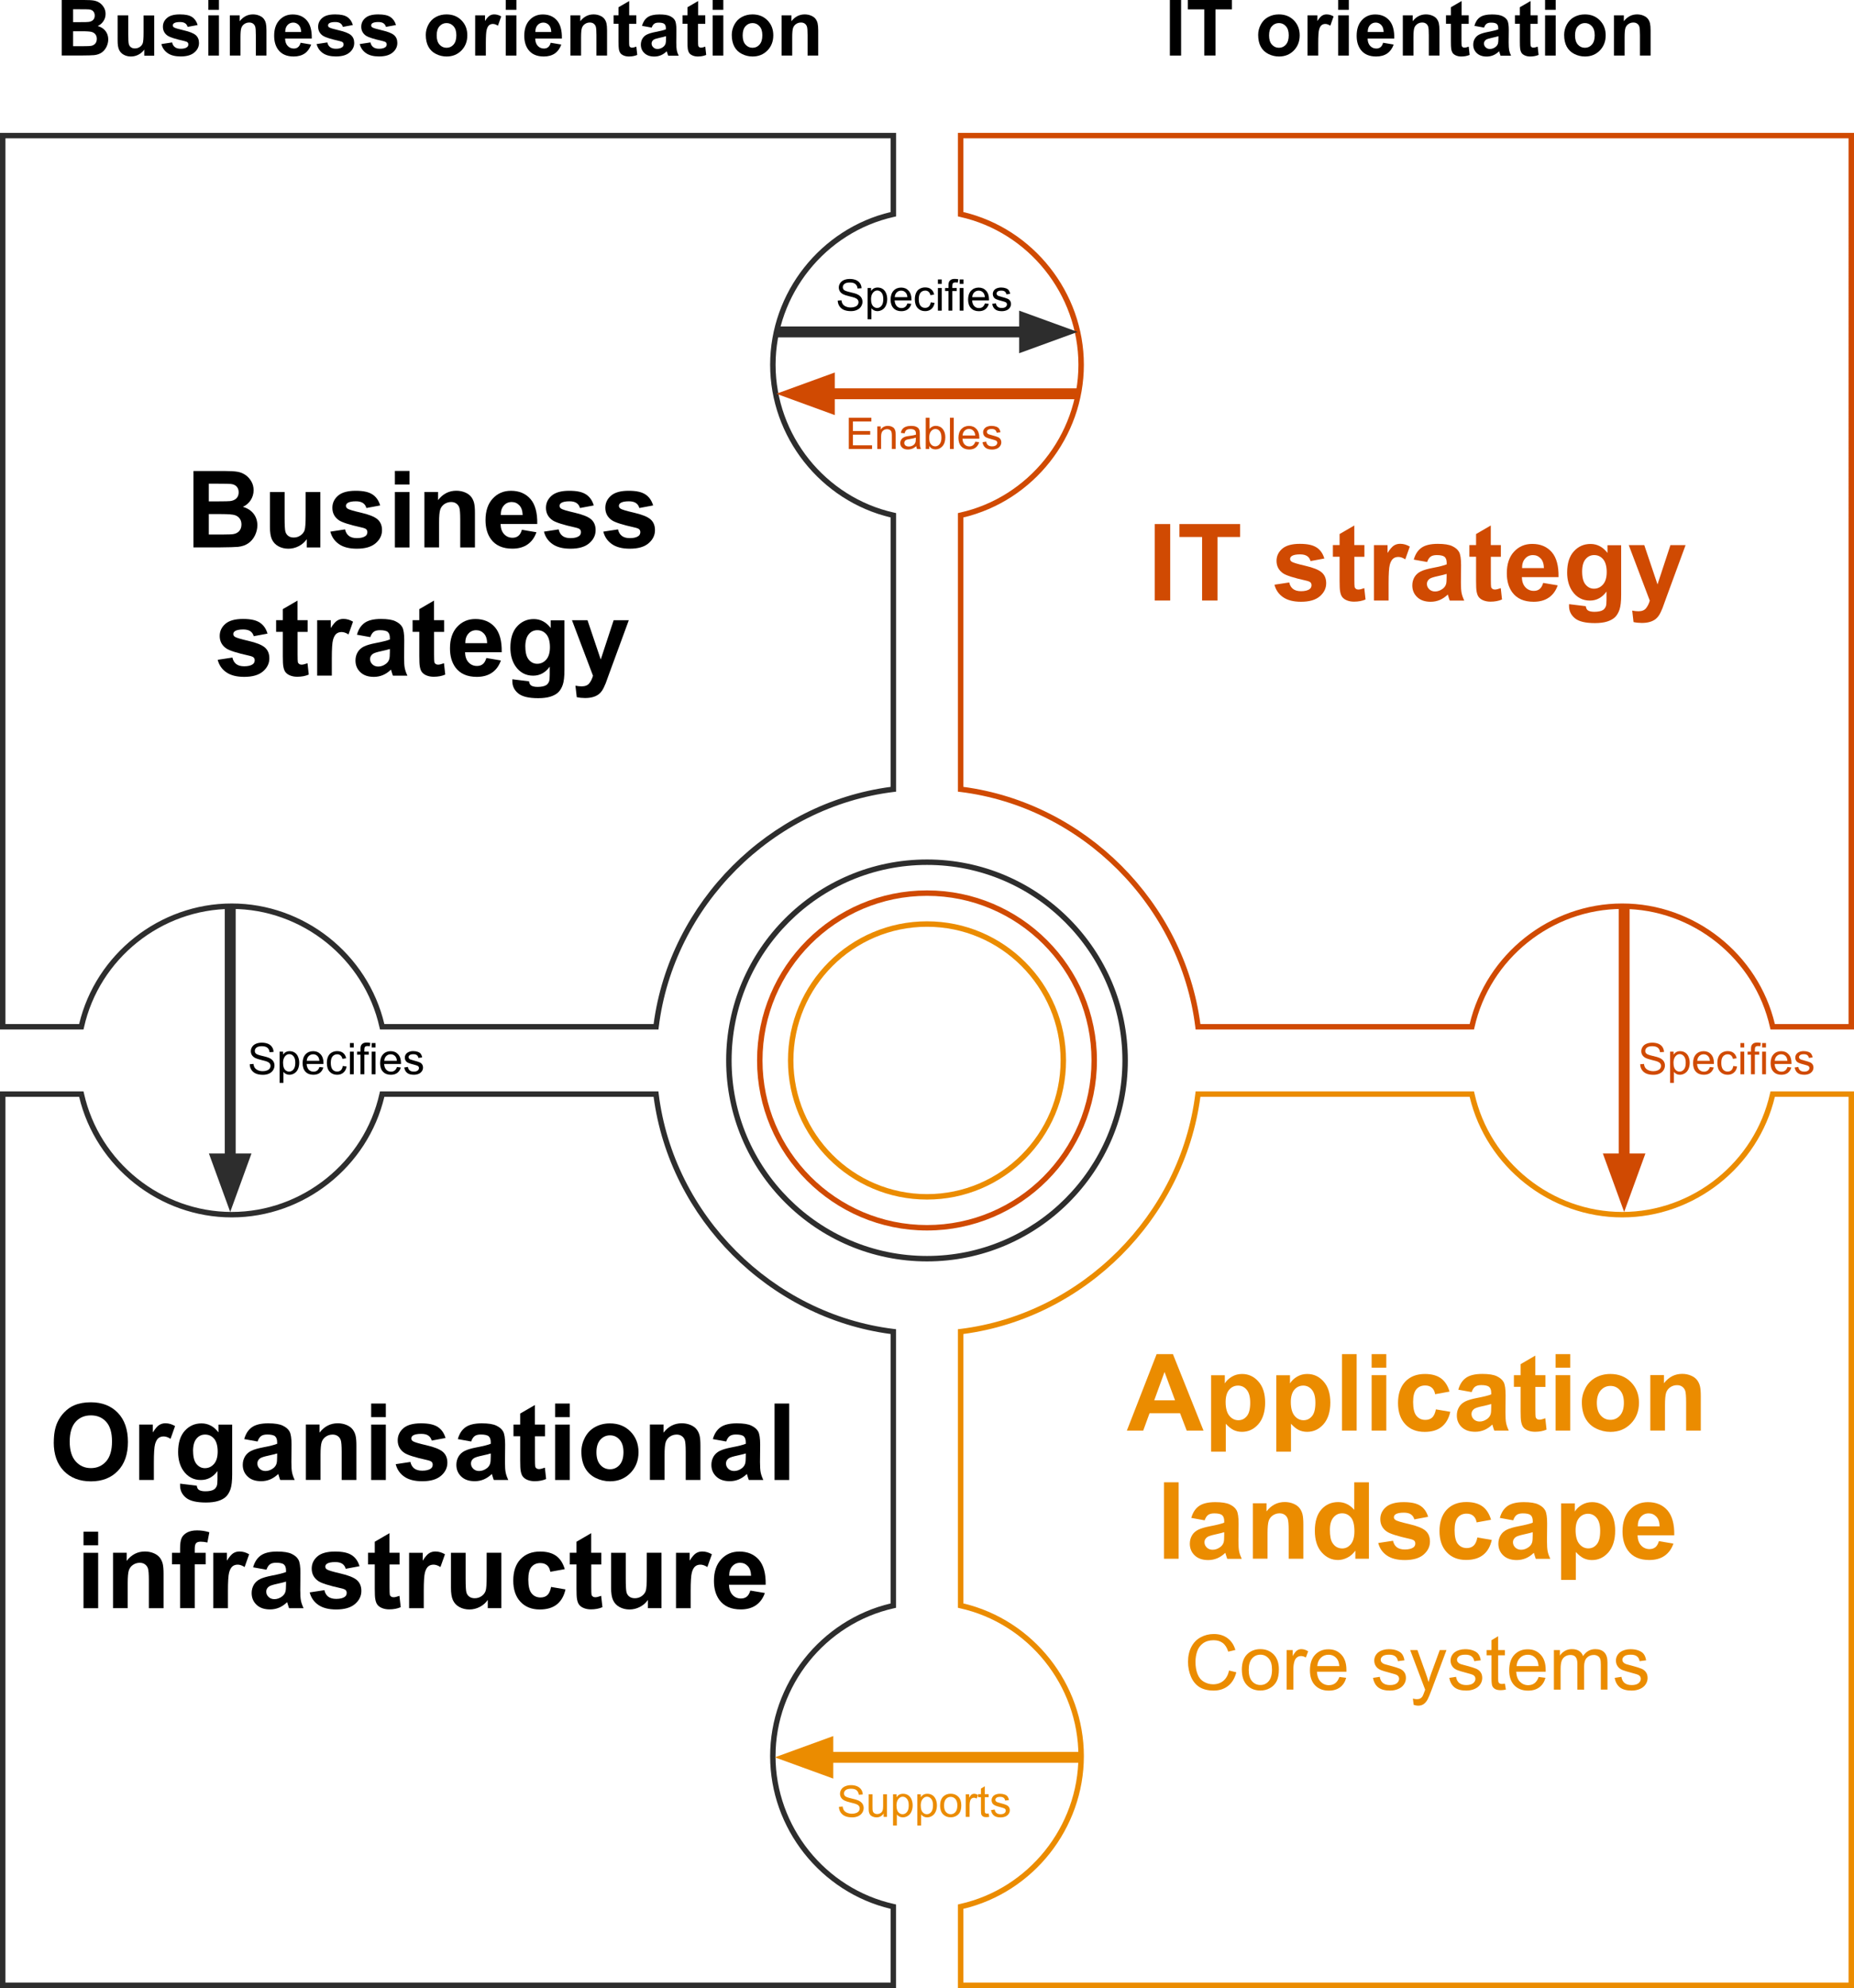 <?xml version="1.0" encoding="UTF-8"?>
<svg id="Layer_1" xmlns="http://www.w3.org/2000/svg" viewBox="0 0 340.16 364.52">
  <defs>
    <style>
      .cls-1 {
        fill: #eb8c00;
      }

      .cls-2 {
        fill: #d04a02;
      }

      .cls-3 {
        fill: #2d2d2d;
      }
    </style>
  </defs>
  <g>
    <path class="cls-3" d="M120.8,188.77h-51.08l-.09-.39c-2.8-12.58-14.2-21.72-27.11-21.72s-24.31,9.13-27.11,21.72l-.09.39H0V24.36h164.41v15.32l-.39.09c-12.58,2.8-21.72,14.2-21.72,27.11s9.13,24.31,21.72,27.11l.39.09v51.08l-.44.05c-22.24,2.74-40.38,20.87-43.11,43.12l-.05.44ZM70.52,187.77h49.4c2.96-22.35,21.14-40.53,43.49-43.49v-49.4c-12.84-3.05-22.11-14.76-22.11-28s9.27-24.95,22.11-28v-13.52H1v162.41h13.52c3.05-12.84,14.76-22.11,28-22.11s24.95,9.27,28,22.11Z"/>
    <path class="cls-3" d="M164.41,364.52H0v-164.41h15.32l.09.39c2.8,12.58,14.2,21.72,27.11,21.72s24.31-9.13,27.11-21.72l.09-.39h51.08l.05.44c2.74,22.24,20.87,40.38,43.11,43.12l.44.05v51.08l-.39.09c-12.58,2.8-21.72,14.2-21.72,27.11s9.13,24.31,21.72,27.11l.39.09v15.32ZM1,363.52h162.41v-13.52c-12.84-3.05-22.11-14.76-22.11-28s9.27-24.95,22.11-28v-49.4c-22.35-2.96-40.53-21.15-43.49-43.49h-49.4c-3.05,12.84-14.76,22.11-28,22.11s-24.95-9.27-28-22.11H1v162.41Z"/>
    <path class="cls-2" d="M340.16,188.77h-15.32l-.09-.39c-2.8-12.58-14.2-21.72-27.11-21.72s-24.31,9.13-27.11,21.72l-.09.39h-51.08l-.05-.44c-2.74-22.24-20.87-40.38-43.12-43.12l-.44-.05v-51.08l.39-.09c12.58-2.8,21.72-14.2,21.72-27.11s-9.13-24.31-21.72-27.11l-.39-.09v-15.32h164.41v164.41ZM325.64,187.77h13.52V25.36h-162.41v13.52c12.84,3.05,22.11,14.76,22.11,28s-9.27,24.95-22.11,28v49.4c22.34,2.96,40.53,21.15,43.49,43.49h49.4c3.05-12.84,14.76-22.11,28-22.11s24.95,9.27,28,22.11Z"/>
    <path class="cls-1" d="M340.16,364.52h-164.41v-15.32l.39-.09c12.58-2.8,21.72-14.2,21.72-27.11s-9.13-24.31-21.72-27.11l-.39-.09v-51.08l.44-.05c22.24-2.74,40.38-20.87,43.12-43.12l.05-.44h51.08l.09.39c2.8,12.58,14.2,21.72,27.11,21.72s24.31-9.13,27.11-21.72l.09-.39h15.32v164.41ZM176.75,363.52h162.41v-162.41h-13.52c-3.05,12.84-14.76,22.11-28,22.11s-24.95-9.27-28-22.11h-49.4c-2.96,22.34-21.15,40.53-43.49,43.49v49.4c12.84,3.05,22.11,14.76,22.11,28s-9.27,24.95-22.11,28v13.52Z"/>
  </g>
  <rect class="cls-3" x="41.24" y="166.38" width="2" height="48.92"/>
  <polygon class="cls-3" points="42.24 222.22 46.14 211.5 38.33 211.5 42.24 222.22"/>
  <rect class="cls-2" x="296.99" y="166.38" width="2" height="48.92"/>
  <polygon class="cls-2" points="297.99 222.22 301.89 211.5 294.08 211.5 297.99 222.22"/>
  <rect class="cls-1" x="149.08" y="321.22" width="48.92" height="2"/>
  <polygon class="cls-1" points="142.16 322.22 152.88 326.12 152.88 318.32 142.16 322.22"/>
  <rect class="cls-2" x="149.36" y="71.2" width="48.35" height="2"/>
  <polygon class="cls-2" points="142.44 72.2 153.16 76.11 153.16 68.3 142.44 72.2"/>
  <rect class="cls-3" x="142.44" y="59.86" width="48.35" height="2"/>
  <polygon class="cls-3" points="197.72 60.86 186.99 56.96 186.99 64.77 197.72 60.86"/>
  <g>
    <path class="cls-3" d="M170.08,231.29c-20.32,0-36.85-16.53-36.85-36.85s16.53-36.85,36.85-36.85,36.85,16.53,36.85,36.85-16.53,36.85-36.85,36.85ZM170.08,158.59c-19.77,0-35.85,16.08-35.85,35.85s16.08,35.85,35.85,35.85,35.85-16.08,35.85-35.85-16.08-35.85-35.85-35.85Z"/>
    <path class="cls-2" d="M170.08,225.62c-17.19,0-31.18-13.99-31.18-31.18s13.99-31.18,31.18-31.18,31.18,13.99,31.18,31.18-13.99,31.18-31.18,31.18ZM170.08,164.26c-16.64,0-30.18,13.54-30.18,30.18s13.54,30.18,30.18,30.18,30.18-13.54,30.18-30.18-13.54-30.18-30.18-30.18Z"/>
    <path class="cls-1" d="M170.08,219.95c-14.07,0-25.51-11.44-25.51-25.51s11.44-25.51,25.51-25.51,25.51,11.44,25.51,25.51-11.44,25.51-25.51,25.51ZM170.08,169.93c-13.52,0-24.51,11-24.51,24.51s11,24.51,24.51,24.51,24.51-11,24.51-24.51-11-24.51-24.51-24.51Z"/>
  </g>
  <g>
    <path d="M11.35,0h4.07c.81,0,1.41.03,1.8.1.4.07.75.21,1.06.42.31.21.57.5.78.85s.31.75.31,1.19c0,.48-.13.92-.39,1.31-.26.4-.61.7-1.05.9.62.18,1.1.49,1.43.92s.5.95.5,1.54c0,.46-.11.91-.32,1.35-.22.44-.51.79-.88,1.05s-.83.42-1.38.48c-.34.04-1.17.06-2.48.07h-3.47V0ZM13.41,1.7v2.36h1.35c.8,0,1.3-.01,1.49-.04.35-.04.63-.16.83-.36s.3-.47.3-.8-.09-.57-.26-.77-.43-.32-.77-.36c-.2-.02-.79-.03-1.76-.03h-1.18ZM13.41,5.75v2.72h1.9c.74,0,1.21-.02,1.41-.06.31-.06.55-.19.75-.41.19-.22.29-.5.29-.87,0-.31-.07-.57-.22-.78-.15-.21-.36-.37-.64-.47-.28-.1-.89-.15-1.82-.15h-1.66Z"/>
    <path d="M26.47,10.19v-1.1c-.27.39-.62.7-1.06.93-.44.23-.9.34-1.39.34s-.94-.11-1.33-.33c-.39-.22-.68-.52-.85-.92-.18-.39-.26-.94-.26-1.63V2.81h1.95v3.39c0,1.04.04,1.67.11,1.91.07.23.2.42.39.56s.43.21.72.21c.33,0,.63-.09.9-.27s.44-.41.54-.68.15-.93.15-1.99v-3.11h1.95v7.38h-1.81Z"/>
    <path d="M29.62,8.08l1.96-.3c.08.38.25.67.51.86.25.2.61.3,1.07.3.5,0,.88-.09,1.14-.28.17-.13.26-.3.26-.52,0-.15-.05-.27-.14-.37-.1-.09-.32-.18-.65-.26-1.58-.35-2.57-.67-3-.95-.58-.4-.88-.95-.88-1.66,0-.64.25-1.18.76-1.61.5-.44,1.29-.65,2.35-.65s1.76.16,2.25.49c.49.33.83.82,1.01,1.46l-1.84.34c-.08-.29-.23-.51-.45-.66-.22-.15-.53-.23-.94-.23-.51,0-.88.07-1.1.22-.15.1-.22.23-.22.4,0,.14.06.26.19.35.18.13.78.31,1.82.55s1.77.53,2.18.87c.41.35.61.83.61,1.45,0,.68-.28,1.26-.85,1.74-.57.49-1.4.73-2.51.73-1.01,0-1.8-.2-2.39-.61-.59-.41-.97-.96-1.15-1.66Z"/>
    <path d="M38.22,1.81V0h1.95v1.81h-1.95ZM38.22,10.19V2.81h1.95v7.38h-1.95Z"/>
    <path d="M48.89,10.19h-1.95v-3.77c0-.8-.04-1.31-.12-1.55-.08-.23-.22-.42-.41-.55-.19-.13-.41-.19-.68-.19-.34,0-.64.09-.91.28-.27.19-.45.43-.55.74-.1.31-.15.87-.15,1.7v3.34h-1.95V2.81h1.81v1.08c.64-.83,1.46-1.25,2.43-1.25.43,0,.82.08,1.18.23.36.16.63.35.81.59.18.24.31.51.38.82.07.31.11.74.11,1.31v4.59Z"/>
    <path d="M55.14,7.84l1.95.33c-.25.71-.65,1.26-1.18,1.63-.54.37-1.22.56-2.03.56-1.28,0-2.23-.42-2.85-1.26-.49-.67-.73-1.52-.73-2.54,0-1.22.32-2.18.96-2.87.64-.69,1.45-1.04,2.43-1.04,1.1,0,1.96.36,2.6,1.09s.94,1.84.91,3.33h-4.89c.01.58.17,1.03.47,1.35.3.32.68.48,1.13.48.31,0,.56-.08.77-.25.21-.17.37-.44.47-.81ZM55.25,5.87c-.01-.56-.16-.99-.44-1.29-.28-.29-.62-.44-1.01-.44-.43,0-.78.16-1.06.47s-.41.73-.41,1.26h2.92Z"/>
    <path d="M58.1,8.08l1.96-.3c.08.38.25.67.51.86.25.2.61.3,1.07.3.5,0,.88-.09,1.14-.28.17-.13.26-.3.26-.52,0-.15-.05-.27-.14-.37-.1-.09-.32-.18-.65-.26-1.58-.35-2.57-.67-3-.95-.58-.4-.88-.95-.88-1.66,0-.64.25-1.18.76-1.61.5-.44,1.29-.65,2.35-.65s1.76.16,2.25.49c.49.33.83.82,1.01,1.46l-1.84.34c-.08-.29-.23-.51-.45-.66-.22-.15-.53-.23-.94-.23-.51,0-.88.07-1.1.22-.15.1-.22.23-.22.4,0,.14.06.26.19.35.18.13.78.31,1.82.55s1.77.53,2.18.87c.41.35.61.83.61,1.45,0,.68-.28,1.26-.85,1.74-.57.49-1.4.73-2.51.73-1.01,0-1.8-.2-2.39-.61-.59-.41-.97-.96-1.15-1.66Z"/>
    <path d="M66.01,8.08l1.96-.3c.08.38.25.67.51.86.25.2.61.3,1.07.3.5,0,.88-.09,1.14-.28.17-.13.26-.3.26-.52,0-.15-.05-.27-.14-.37-.1-.09-.32-.18-.65-.26-1.58-.35-2.57-.67-3-.95-.58-.4-.88-.95-.88-1.66,0-.64.25-1.18.76-1.61.5-.44,1.29-.65,2.35-.65s1.76.16,2.25.49c.49.33.83.82,1.01,1.46l-1.84.34c-.08-.29-.23-.51-.45-.66-.22-.15-.53-.23-.94-.23-.51,0-.88.07-1.1.22-.15.1-.22.23-.22.4,0,.14.06.26.19.35.18.13.78.31,1.82.55s1.77.53,2.18.87c.41.35.61.83.61,1.45,0,.68-.28,1.26-.85,1.74-.57.49-1.4.73-2.51.73-1.01,0-1.8-.2-2.39-.61-.59-.41-.97-.96-1.15-1.66Z"/>
    <path d="M78.12,6.39c0-.65.16-1.28.48-1.88s.77-1.07,1.36-1.39c.59-.32,1.24-.48,1.96-.48,1.12,0,2.03.36,2.75,1.09s1.07,1.64,1.07,2.75-.36,2.04-1.08,2.78c-.72.73-1.63,1.1-2.72,1.1-.68,0-1.32-.15-1.94-.46s-1.08-.75-1.4-1.34-.48-1.31-.48-2.16ZM80.12,6.5c0,.73.17,1.29.52,1.68.35.39.78.58,1.29.58s.94-.19,1.28-.58.52-.95.52-1.7-.17-1.28-.52-1.67-.77-.58-1.28-.58-.94.19-1.29.58c-.35.39-.52.95-.52,1.68Z"/>
    <path d="M89.13,10.19h-1.95V2.81h1.81v1.05c.31-.5.59-.82.84-.98.25-.16.53-.24.84-.24.44,0,.87.12,1.29.37l-.6,1.7c-.33-.21-.63-.32-.92-.32s-.5.08-.69.23c-.19.15-.34.42-.45.82-.11.39-.16,1.22-.16,2.47v2.28Z"/>
    <path d="M92.8,1.81V0h1.95v1.81h-1.95ZM92.8,10.19V2.81h1.95v7.38h-1.95Z"/>
    <path d="M101.03,7.84l1.95.33c-.25.71-.65,1.26-1.18,1.63-.54.37-1.22.56-2.03.56-1.28,0-2.23-.42-2.85-1.26-.49-.67-.73-1.52-.73-2.54,0-1.22.32-2.18.96-2.87.64-.69,1.45-1.04,2.43-1.04,1.1,0,1.96.36,2.6,1.09s.94,1.84.91,3.33h-4.89c.01.58.17,1.03.47,1.35.3.32.68.48,1.13.48.31,0,.56-.08.77-.25.21-.17.37-.44.47-.81ZM101.14,5.87c-.01-.56-.16-.99-.44-1.29-.28-.29-.62-.44-1.01-.44-.43,0-.78.16-1.06.47s-.41.73-.41,1.26h2.92Z"/>
    <path d="M111.38,10.19h-1.95v-3.77c0-.8-.04-1.31-.12-1.55-.08-.23-.22-.42-.41-.55-.19-.13-.41-.19-.68-.19-.34,0-.64.09-.91.28-.27.19-.45.43-.55.74-.1.31-.15.87-.15,1.7v3.34h-1.95V2.81h1.81v1.08c.64-.83,1.46-1.25,2.43-1.25.43,0,.82.08,1.18.23.36.16.63.35.81.59.18.24.31.51.38.82.07.31.11.74.11,1.31v4.59Z"/>
    <path d="M116.75,2.81v1.56h-1.33v2.97c0,.6.01.95.04,1.05s.08.18.17.25.2.1.33.1c.18,0,.44-.06.79-.19l.17,1.52c-.45.19-.97.29-1.54.29-.35,0-.67-.06-.95-.18s-.49-.27-.62-.46c-.13-.19-.22-.44-.27-.76-.04-.23-.06-.69-.06-1.38v-3.22h-.9v-1.56h.9v-1.47l1.96-1.14v2.61h1.33Z"/>
    <path d="M119.56,5.06l-1.77-.32c.2-.71.54-1.24,1.03-1.58s1.21-.51,2.17-.51c.87,0,1.52.1,1.95.31s.73.47.9.79.26.9.26,1.75l-.02,2.28c0,.65.03,1.13.09,1.44s.18.64.35.99h-1.93c-.05-.13-.11-.32-.19-.58-.03-.12-.06-.19-.07-.23-.33.32-.69.57-1.07.73s-.79.24-1.22.24c-.76,0-1.36-.21-1.8-.62-.44-.41-.66-.93-.66-1.56,0-.42.1-.79.3-1.12s.48-.58.84-.75.88-.33,1.55-.46c.91-.17,1.54-.33,1.9-.48v-.19c0-.38-.09-.64-.28-.8-.19-.16-.54-.24-1.05-.24-.35,0-.62.07-.81.21-.19.14-.35.38-.47.72ZM122.18,6.64c-.25.08-.65.18-1.19.3-.54.12-.9.23-1.06.34-.25.18-.38.41-.38.69s.1.51.31.71c.2.2.46.3.78.3.35,0,.69-.12,1.01-.35.24-.18.39-.39.47-.65.05-.17.08-.48.08-.95v-.39Z"/>
    <path d="M129.4,2.81v1.56h-1.33v2.97c0,.6.01.95.04,1.05s.08.18.17.25.2.1.33.1c.18,0,.44-.06.79-.19l.17,1.52c-.45.19-.97.29-1.54.29-.35,0-.67-.06-.95-.18s-.49-.27-.62-.46c-.13-.19-.22-.44-.27-.76-.04-.23-.06-.69-.06-1.38v-3.22h-.9v-1.56h.9v-1.47l1.96-1.14v2.61h1.33Z"/>
    <path d="M130.76,1.81V0h1.95v1.81h-1.95ZM130.76,10.19V2.81h1.95v7.38h-1.95Z"/>
    <path d="M134.26,6.39c0-.65.16-1.28.48-1.88s.77-1.07,1.36-1.39c.59-.32,1.24-.48,1.96-.48,1.12,0,2.03.36,2.75,1.09s1.07,1.64,1.07,2.75-.36,2.04-1.08,2.78c-.72.73-1.63,1.1-2.72,1.1-.68,0-1.32-.15-1.94-.46s-1.08-.75-1.4-1.34-.48-1.31-.48-2.16ZM136.26,6.5c0,.73.17,1.29.52,1.68.35.39.78.58,1.29.58s.94-.19,1.28-.58.52-.95.52-1.7-.17-1.28-.52-1.67-.77-.58-1.28-.58-.94.19-1.29.58c-.35.39-.52.95-.52,1.68Z"/>
    <path d="M150.12,10.19h-1.95v-3.77c0-.8-.04-1.31-.12-1.55-.08-.23-.22-.42-.41-.55-.19-.13-.41-.19-.68-.19-.34,0-.64.09-.91.28-.27.19-.45.43-.55.74-.1.31-.15.87-.15,1.7v3.34h-1.95V2.81h1.81v1.08c.64-.83,1.46-1.25,2.43-1.25.43,0,.82.08,1.18.23.36.16.63.35.81.59.18.24.31.51.38.82.07.31.11.74.11,1.31v4.59Z"/>
  </g>
  <g>
    <path d="M35.48,86.36h5.6c1.11,0,1.94.05,2.48.14s1.03.29,1.46.58c.43.29.79.68,1.08,1.17.29.49.43,1.03.43,1.64,0,.66-.18,1.26-.53,1.81-.35.55-.83.96-1.44,1.23.85.25,1.51.67,1.97,1.27.46.6.69,1.3.69,2.11,0,.64-.15,1.26-.44,1.86s-.7,1.08-1.21,1.44-1.15.58-1.9.66c-.47.05-1.61.08-3.41.1h-4.77v-14.02ZM38.31,88.69v3.24h1.86c1.1,0,1.79-.02,2.06-.05.48-.06.87-.23,1.14-.5s.42-.64.42-1.09-.12-.79-.36-1.06c-.24-.27-.59-.44-1.07-.49-.28-.03-1.09-.05-2.42-.05h-1.63ZM38.31,94.26v3.75h2.62c1.02,0,1.67-.03,1.94-.09.42-.08.76-.26,1.03-.56.26-.3.4-.69.4-1.19,0-.42-.1-.78-.31-1.07-.2-.29-.5-.51-.88-.64s-1.22-.2-2.51-.2h-2.29Z"/>
    <path d="M56.28,100.38v-1.52c-.37.54-.86.97-1.46,1.28-.6.31-1.24.47-1.91.47s-1.29-.15-1.84-.45c-.54-.3-.93-.72-1.18-1.26s-.36-1.29-.36-2.25v-6.43h2.69v4.67c0,1.43.05,2.3.15,2.62.1.32.28.58.54.77.26.19.59.28.99.28.46,0,.87-.13,1.23-.38s.61-.56.75-.94c.13-.37.2-1.29.2-2.74v-4.28h2.69v10.16h-2.5Z"/>
    <path d="M60.61,97.48l2.7-.41c.11.52.35.92.7,1.19s.84.41,1.47.41c.7,0,1.22-.13,1.57-.38.24-.18.35-.42.35-.72,0-.2-.06-.37-.19-.51-.13-.13-.43-.25-.9-.35-2.17-.48-3.54-.92-4.12-1.31-.8-.55-1.21-1.31-1.21-2.29,0-.88.35-1.62,1.04-2.22.69-.6,1.77-.9,3.23-.9s2.42.23,3.1.68,1.14,1.12,1.4,2.01l-2.53.47c-.11-.4-.31-.7-.62-.91s-.73-.32-1.3-.32c-.71,0-1.21.1-1.52.3-.2.14-.31.32-.31.54,0,.19.09.35.27.49.24.18,1.08.43,2.51.76,1.43.33,2.43.72,3,1.2.56.48.84,1.14.84,2,0,.93-.39,1.73-1.17,2.4-.78.67-1.93,1-3.45,1-1.38,0-2.48-.28-3.28-.84-.81-.56-1.33-1.32-1.58-2.29Z"/>
    <path d="M72.45,88.84v-2.49h2.69v2.49h-2.69ZM72.45,100.38v-10.16h2.69v10.16h-2.69Z"/>
    <path d="M87.13,100.38h-2.69v-5.18c0-1.1-.06-1.81-.17-2.13-.11-.32-.3-.57-.56-.75-.26-.18-.57-.27-.93-.27-.47,0-.88.13-1.25.38-.37.25-.62.59-.76,1.01-.14.42-.21,1.2-.21,2.33v4.6h-2.69v-10.16h2.5v1.49c.89-1.15,2-1.72,3.35-1.72.59,0,1.13.11,1.63.32.49.21.86.49,1.11.82.25.33.43.71.53,1.13.1.42.15,1.02.15,1.81v6.31Z"/>
    <path d="M95.74,97.14l2.68.45c-.34.98-.89,1.73-1.63,2.24-.74.51-1.67.77-2.79.77-1.77,0-3.07-.58-3.92-1.73-.67-.92-1-2.09-1-3.5,0-1.68.44-3,1.32-3.95s1.99-1.43,3.34-1.43c1.51,0,2.7.5,3.58,1.5.87,1,1.29,2.53,1.25,4.59h-6.73c.02.8.24,1.42.65,1.86.41.44.93.66,1.55.66.42,0,.77-.11,1.06-.34.29-.23.5-.6.65-1.11ZM95.89,94.43c-.02-.78-.22-1.37-.6-1.77-.38-.4-.85-.61-1.4-.61-.59,0-1.07.21-1.45.64-.38.43-.57,1.01-.56,1.74h4.02Z"/>
    <path d="M99.8,97.48l2.7-.41c.11.52.35.92.7,1.19s.84.41,1.47.41c.7,0,1.22-.13,1.57-.38.24-.18.35-.42.35-.72,0-.2-.06-.37-.19-.51-.13-.13-.43-.25-.9-.35-2.17-.48-3.54-.92-4.12-1.31-.8-.55-1.21-1.31-1.21-2.29,0-.88.35-1.62,1.04-2.22.69-.6,1.77-.9,3.23-.9s2.42.23,3.1.68,1.14,1.12,1.4,2.01l-2.53.47c-.11-.4-.31-.7-.62-.91s-.73-.32-1.3-.32c-.71,0-1.21.1-1.52.3-.2.14-.31.32-.31.54,0,.19.09.35.27.49.24.18,1.08.43,2.51.76,1.43.33,2.43.72,3,1.2.56.48.84,1.14.84,2,0,.93-.39,1.73-1.17,2.4-.78.67-1.93,1-3.45,1-1.38,0-2.48-.28-3.28-.84-.81-.56-1.33-1.32-1.58-2.29Z"/>
    <path d="M110.69,97.48l2.7-.41c.11.52.35.92.7,1.19s.84.41,1.47.41c.7,0,1.22-.13,1.57-.38.24-.18.35-.42.35-.72,0-.2-.06-.37-.19-.51-.13-.13-.43-.25-.9-.35-2.17-.48-3.54-.92-4.12-1.31-.8-.55-1.21-1.31-1.21-2.29,0-.88.35-1.62,1.04-2.22.69-.6,1.77-.9,3.23-.9s2.42.23,3.1.68,1.14,1.12,1.4,2.01l-2.53.47c-.11-.4-.31-.7-.62-.91s-.73-.32-1.3-.32c-.71,0-1.21.1-1.52.3-.2.14-.31.32-.31.54,0,.19.09.35.27.49.24.18,1.08.43,2.51.76,1.43.33,2.43.72,3,1.2.56.48.84,1.14.84,2,0,.93-.39,1.73-1.17,2.4-.78.67-1.93,1-3.45,1-1.38,0-2.48-.28-3.28-.84-.81-.56-1.33-1.32-1.58-2.29Z"/>
    <path d="M39.94,120.98l2.7-.41c.11.52.35.92.7,1.19s.84.41,1.47.41c.7,0,1.22-.13,1.57-.38.24-.18.35-.42.35-.72,0-.2-.06-.37-.19-.51-.13-.13-.43-.25-.9-.35-2.17-.48-3.54-.92-4.12-1.31-.8-.55-1.21-1.31-1.21-2.29,0-.88.35-1.62,1.04-2.22.69-.6,1.77-.9,3.23-.9s2.42.23,3.1.68,1.14,1.12,1.4,2.01l-2.53.47c-.11-.4-.31-.7-.62-.91s-.73-.32-1.3-.32c-.71,0-1.21.1-1.52.3-.2.14-.31.32-.31.54,0,.19.09.35.27.49.24.18,1.08.43,2.51.76,1.43.33,2.43.72,3,1.2.56.48.84,1.14.84,2,0,.93-.39,1.73-1.17,2.4-.78.67-1.93,1-3.45,1-1.38,0-2.48-.28-3.28-.84-.81-.56-1.33-1.32-1.58-2.29Z"/>
    <path d="M56.44,113.72v2.14h-1.84v4.09c0,.83.02,1.31.05,1.45.03.14.11.25.24.34.12.09.28.13.45.13.25,0,.61-.09,1.08-.26l.23,2.08c-.62.27-1.33.4-2.12.4-.48,0-.92-.08-1.31-.24-.39-.16-.67-.37-.86-.63s-.31-.61-.38-1.05c-.06-.31-.09-.94-.09-1.89v-4.43h-1.23v-2.14h1.23v-2.02l2.7-1.57v3.59h1.84Z"/>
    <path d="M60.88,123.88h-2.69v-10.16h2.5v1.44c.43-.68.81-1.13,1.15-1.35.34-.22.73-.33,1.16-.33.61,0,1.2.17,1.77.51l-.83,2.34c-.45-.29-.87-.44-1.26-.44s-.69.1-.96.31c-.26.21-.47.58-.62,1.12s-.22,1.68-.22,3.4v3.14Z"/>
    <path d="M67.93,116.82l-2.44-.44c.27-.98.75-1.71,1.42-2.18s1.66-.71,2.98-.71c1.2,0,2.09.14,2.68.43.59.28,1,.64,1.24,1.08.24.44.36,1.24.36,2.41l-.03,3.14c0,.89.04,1.55.13,1.98.09.42.25.88.48,1.36h-2.66c-.07-.18-.16-.44-.26-.79-.04-.16-.08-.26-.1-.32-.46.45-.95.78-1.47,1-.52.22-1.08.33-1.67.33-1.05,0-1.87-.28-2.47-.85s-.9-1.28-.9-2.15c0-.57.14-1.09.41-1.54.27-.45.66-.79,1.15-1.03.49-.24,1.21-.45,2.14-.63,1.26-.24,2.13-.46,2.61-.66v-.27c0-.52-.13-.88-.38-1.1-.25-.22-.74-.33-1.44-.33-.48,0-.85.09-1.12.28-.27.19-.48.52-.65.99ZM71.53,119c-.34.11-.89.25-1.64.41-.75.16-1.23.32-1.46.47-.35.25-.53.56-.53.95s.14.7.42.98c.28.27.64.41,1.07.41.48,0,.95-.16,1.39-.48.33-.24.54-.54.64-.89.07-.23.11-.67.11-1.31v-.54Z"/>
    <path d="M81.48,113.72v2.14h-1.84v4.09c0,.83.02,1.31.05,1.45.03.14.11.25.24.34.12.09.28.13.45.13.25,0,.61-.09,1.08-.26l.23,2.08c-.62.27-1.33.4-2.12.4-.48,0-.92-.08-1.31-.24-.39-.16-.67-.37-.86-.63s-.31-.61-.38-1.05c-.06-.31-.09-.94-.09-1.89v-4.43h-1.23v-2.14h1.23v-2.02l2.7-1.57v3.59h1.84Z"/>
    <path d="M89.22,120.65l2.68.45c-.34.98-.89,1.73-1.63,2.24-.74.51-1.67.77-2.79.77-1.77,0-3.07-.58-3.92-1.73-.67-.92-1-2.09-1-3.5,0-1.68.44-3,1.32-3.95s1.99-1.43,3.34-1.43c1.51,0,2.7.5,3.58,1.5.87,1,1.29,2.53,1.25,4.59h-6.73c.02.8.24,1.42.65,1.86.41.44.93.66,1.55.66.42,0,.77-.11,1.06-.34.29-.23.5-.6.65-1.11ZM89.38,117.93c-.02-.78-.22-1.37-.6-1.77-.38-.4-.85-.61-1.4-.61-.59,0-1.07.21-1.45.64-.38.43-.57,1.01-.56,1.74h4.02Z"/>
    <path d="M93.99,124.55l3.07.37c.05.36.17.6.35.74.25.19.66.29,1.21.29.7,0,1.23-.11,1.58-.32.24-.14.41-.37.54-.68.08-.22.12-.63.12-1.23v-1.48c-.8,1.1-1.82,1.65-3.04,1.65-1.36,0-2.44-.58-3.24-1.73-.62-.91-.94-2.05-.94-3.4,0-1.7.41-3,1.23-3.9s1.84-1.35,3.06-1.35,2.29.55,3.11,1.65v-1.42h2.52v9.11c0,1.2-.1,2.09-.3,2.69-.2.59-.48,1.06-.83,1.4s-.83.6-1.43.79-1.35.29-2.26.29c-1.72,0-2.94-.29-3.66-.88-.72-.59-1.08-1.34-1.08-2.24,0-.09,0-.2,0-.33ZM96.39,118.59c0,1.08.21,1.87.63,2.37.42.5.93.75,1.54.75.66,0,1.21-.26,1.66-.77s.68-1.27.68-2.28-.22-1.83-.65-2.34c-.43-.51-.98-.77-1.65-.77s-1.17.25-1.59.75-.63,1.26-.63,2.29Z"/>
    <path d="M104.93,113.72h2.86l2.43,7.21,2.37-7.21h2.78l-3.59,9.77-.64,1.77c-.24.59-.46,1.05-.67,1.36-.21.31-.46.57-.74.76s-.62.35-1.02.45c-.41.11-.86.16-1.37.16s-1.02-.05-1.52-.16l-.24-2.1c.42.08.8.12,1.14.12.62,0,1.09-.18,1.39-.55.3-.37.53-.83.69-1.4l-3.86-10.19Z"/>
  </g>
  <g>
    <path d="M9.87,264.45c0-1.43.21-2.63.64-3.6.32-.71.75-1.36,1.31-1.92.55-.57,1.16-.99,1.81-1.26.87-.37,1.88-.55,3.02-.55,2.07,0,3.72.64,4.96,1.92s1.86,3.06,1.86,5.35-.62,4.03-1.85,5.31c-1.23,1.28-2.88,1.92-4.94,1.92s-3.74-.64-4.97-1.91c-1.23-1.27-1.85-3.02-1.85-5.25ZM12.79,264.35c0,1.59.37,2.79,1.1,3.61.73.82,1.66,1.23,2.79,1.23s2.05-.41,2.78-1.22c.72-.81,1.09-2.03,1.09-3.66s-.35-2.81-1.06-3.6c-.7-.79-1.64-1.19-2.81-1.19s-2.11.4-2.82,1.2c-.71.8-1.07,2.01-1.07,3.62Z"/>
    <path d="M28.23,271.37h-2.69v-10.16h2.5v1.44c.43-.68.81-1.13,1.15-1.35.34-.22.73-.33,1.16-.33.61,0,1.2.17,1.77.51l-.83,2.34c-.45-.29-.87-.44-1.26-.44s-.69.1-.96.31c-.26.21-.47.58-.62,1.12s-.22,1.68-.22,3.4v3.14Z"/>
    <path d="M33.03,272.04l3.07.37c.05.36.17.6.35.74.25.19.66.29,1.21.29.7,0,1.23-.1,1.58-.32.24-.14.41-.37.54-.68.08-.22.12-.63.12-1.23v-1.48c-.8,1.1-1.82,1.64-3.04,1.64-1.36,0-2.44-.58-3.24-1.73-.62-.91-.94-2.05-.94-3.4,0-1.7.41-3,1.23-3.9.82-.9,1.84-1.35,3.06-1.35s2.29.55,3.11,1.65v-1.42h2.52v9.11c0,1.2-.1,2.09-.3,2.69-.2.59-.48,1.06-.83,1.4s-.83.6-1.43.79-1.35.29-2.26.29c-1.72,0-2.94-.29-3.66-.88-.72-.59-1.08-1.34-1.08-2.24,0-.09,0-.2,0-.32ZM35.43,266.08c0,1.08.21,1.87.63,2.37.42.5.93.75,1.54.75.66,0,1.21-.26,1.66-.77.45-.51.68-1.27.68-2.28s-.22-1.83-.65-2.34c-.43-.51-.98-.77-1.65-.77s-1.17.25-1.59.75c-.42.5-.63,1.26-.63,2.29Z"/>
    <path d="M47.25,264.31l-2.44-.44c.27-.98.75-1.71,1.42-2.18.67-.47,1.66-.71,2.98-.71,1.2,0,2.09.14,2.68.43.59.28,1,.64,1.24,1.08s.36,1.24.36,2.41l-.03,3.14c0,.89.04,1.55.13,1.97.09.42.25.88.48,1.36h-2.66c-.07-.18-.16-.44-.26-.79-.04-.16-.08-.26-.1-.32-.46.45-.95.78-1.47,1-.52.22-1.08.33-1.67.33-1.05,0-1.87-.28-2.47-.85-.6-.57-.9-1.28-.9-2.15,0-.57.14-1.08.41-1.54.27-.45.66-.79,1.15-1.03.49-.24,1.21-.45,2.14-.63,1.26-.24,2.13-.46,2.61-.66v-.27c0-.52-.13-.88-.38-1.1s-.74-.33-1.44-.33c-.48,0-.85.09-1.12.28-.27.19-.48.52-.65.99ZM50.85,266.5c-.34.11-.89.25-1.64.41-.75.16-1.23.32-1.46.47-.35.25-.53.56-.53.95s.14.7.42.98c.28.27.64.41,1.07.41.48,0,.95-.16,1.39-.48.33-.24.54-.54.64-.89.07-.23.11-.67.11-1.31v-.54Z"/>
    <path d="M65.38,271.37h-2.69v-5.18c0-1.1-.06-1.81-.17-2.13-.11-.32-.3-.57-.56-.75-.26-.18-.57-.27-.93-.27-.47,0-.88.13-1.25.38-.37.25-.62.59-.76,1.01-.14.42-.21,1.2-.21,2.33v4.6h-2.69v-10.16h2.5v1.49c.89-1.15,2-1.72,3.35-1.72.59,0,1.13.11,1.63.32.49.21.86.49,1.11.82.25.33.43.71.53,1.13.1.42.15,1.02.15,1.81v6.31Z"/>
    <path d="M68.1,259.84v-2.49h2.69v2.49h-2.69ZM68.1,271.37v-10.16h2.69v10.16h-2.69Z"/>
    <path d="M72.6,268.47l2.7-.41c.11.52.35.92.7,1.19.35.27.84.41,1.47.41.7,0,1.22-.13,1.57-.38.24-.18.35-.42.35-.72,0-.2-.06-.37-.19-.51-.13-.13-.43-.25-.9-.35-2.17-.48-3.54-.91-4.12-1.31-.8-.55-1.21-1.31-1.21-2.29,0-.88.35-1.62,1.04-2.22.69-.6,1.77-.9,3.23-.9s2.42.23,3.1.68c.68.45,1.14,1.12,1.4,2.01l-2.53.47c-.11-.39-.31-.7-.62-.91-.3-.21-.73-.32-1.3-.32-.71,0-1.21.1-1.52.3-.2.14-.31.32-.31.54,0,.19.09.35.27.49.24.18,1.08.43,2.51.76,1.43.33,2.43.72,3,1.2.56.48.84,1.14.84,2,0,.93-.39,1.73-1.17,2.4-.78.67-1.93,1-3.45,1-1.38,0-2.48-.28-3.28-.84-.81-.56-1.33-1.32-1.58-2.29Z"/>
    <path d="M86.44,264.31l-2.44-.44c.27-.98.75-1.71,1.42-2.18.67-.47,1.66-.71,2.98-.71,1.2,0,2.09.14,2.68.43.59.28,1,.64,1.24,1.08s.36,1.24.36,2.41l-.03,3.14c0,.89.04,1.55.13,1.97.09.42.25.88.48,1.36h-2.66c-.07-.18-.16-.44-.26-.79-.04-.16-.08-.26-.1-.32-.46.45-.95.78-1.47,1-.52.22-1.08.33-1.67.33-1.05,0-1.87-.28-2.47-.85-.6-.57-.9-1.28-.9-2.15,0-.57.14-1.08.41-1.54.27-.45.66-.79,1.15-1.03.49-.24,1.21-.45,2.14-.63,1.26-.24,2.13-.46,2.61-.66v-.27c0-.52-.13-.88-.38-1.1s-.74-.33-1.44-.33c-.48,0-.85.09-1.12.28-.27.19-.48.52-.65.99ZM90.04,266.5c-.34.11-.89.25-1.64.41-.75.16-1.23.32-1.46.47-.35.25-.53.56-.53.95s.14.7.42.98c.28.27.64.41,1.07.41.48,0,.95-.16,1.39-.48.33-.24.54-.54.64-.89.07-.23.11-.67.11-1.31v-.54Z"/>
    <path d="M99.99,261.22v2.14h-1.84v4.09c0,.83.02,1.31.05,1.45.03.14.11.25.24.34.12.09.28.13.45.13.25,0,.61-.09,1.08-.26l.23,2.08c-.62.27-1.33.4-2.12.4-.48,0-.92-.08-1.31-.24-.39-.16-.67-.37-.86-.63s-.31-.61-.38-1.05c-.06-.31-.09-.94-.09-1.89v-4.43h-1.23v-2.14h1.23v-2.02l2.7-1.57v3.59h1.84Z"/>
    <path d="M101.85,259.84v-2.49h2.69v2.49h-2.69ZM101.85,271.37v-10.16h2.69v10.16h-2.69Z"/>
    <path d="M106.67,266.15c0-.89.22-1.76.66-2.59.44-.83,1.06-1.47,1.87-1.91.81-.44,1.71-.66,2.7-.66,1.54,0,2.8.5,3.78,1.5.98,1,1.47,2.26,1.47,3.78s-.5,2.81-1.49,3.82c-.99,1.01-2.24,1.52-3.74,1.52-.93,0-1.82-.21-2.66-.63s-1.49-1.04-1.93-1.85c-.44-.81-.66-1.8-.66-2.97ZM109.43,266.29c0,1.01.24,1.78.72,2.31.48.54,1.07.8,1.77.8s1.29-.27,1.76-.8c.47-.54.71-1.31.71-2.33s-.24-1.76-.71-2.29c-.48-.54-1.06-.8-1.76-.8s-1.29.27-1.77.8-.72,1.31-.72,2.31Z"/>
    <path d="M128.5,271.37h-2.69v-5.18c0-1.1-.06-1.81-.17-2.13-.11-.32-.3-.57-.56-.75-.26-.18-.57-.27-.93-.27-.47,0-.88.13-1.25.38-.37.25-.62.59-.76,1.01-.14.42-.21,1.2-.21,2.33v4.6h-2.69v-10.16h2.5v1.49c.89-1.15,2-1.72,3.35-1.72.59,0,1.13.11,1.63.32.49.21.86.49,1.11.82.25.33.43.71.53,1.13.1.42.15,1.02.15,1.81v6.31Z"/>
    <path d="M133.23,264.31l-2.44-.44c.27-.98.75-1.71,1.42-2.18.67-.47,1.66-.71,2.98-.71,1.2,0,2.09.14,2.68.43.59.28,1,.64,1.24,1.08s.36,1.24.36,2.41l-.03,3.14c0,.89.04,1.55.13,1.97.09.42.25.88.48,1.36h-2.66c-.07-.18-.16-.44-.26-.79-.04-.16-.08-.26-.1-.32-.46.45-.95.78-1.47,1-.52.22-1.08.33-1.67.33-1.05,0-1.87-.28-2.47-.85-.6-.57-.9-1.28-.9-2.15,0-.57.14-1.08.41-1.54.27-.45.66-.79,1.15-1.03.49-.24,1.21-.45,2.14-.63,1.26-.24,2.13-.46,2.61-.66v-.27c0-.52-.13-.88-.38-1.1s-.74-.33-1.44-.33c-.48,0-.85.09-1.12.28-.27.19-.48.52-.65.99ZM136.83,266.5c-.34.11-.89.25-1.64.41-.75.16-1.23.32-1.46.47-.35.25-.53.56-.53.95s.14.7.42.98c.28.27.64.41,1.07.41.48,0,.95-.16,1.39-.48.33-.24.54-.54.64-.89.07-.23.11-.67.11-1.31v-.54Z"/>
    <path d="M142.11,271.37v-14.02h2.69v14.02h-2.69Z"/>
    <path d="M15.32,283.34v-2.49h2.69v2.49h-2.69ZM15.32,294.88v-10.16h2.69v10.16h-2.69Z"/>
    <path d="M30,294.88h-2.69v-5.18c0-1.1-.06-1.81-.17-2.13-.11-.32-.3-.57-.56-.75-.26-.18-.57-.27-.93-.27-.47,0-.88.13-1.25.38-.37.25-.62.59-.76,1.01-.14.42-.21,1.2-.21,2.33v4.6h-2.69v-10.16h2.5v1.49c.89-1.15,2-1.72,3.35-1.72.59,0,1.13.11,1.63.32.49.21.86.49,1.11.82.25.33.43.71.53,1.13.1.42.15,1.02.15,1.81v6.31Z"/>
    <path d="M31.55,284.72h1.49v-.77c0-.85.09-1.49.27-1.91s.52-.76,1-1.03,1.1-.4,1.85-.4,1.51.11,2.25.34l-.36,1.88c-.43-.1-.84-.15-1.23-.15s-.67.09-.84.27-.25.53-.25,1.05v.72h2.01v2.11h-2.01v8.04h-2.69v-8.04h-1.49v-2.11Z"/>
    <path d="M41.82,294.88h-2.69v-10.16h2.5v1.44c.43-.68.81-1.13,1.15-1.35.34-.22.73-.33,1.16-.33.61,0,1.2.17,1.77.51l-.83,2.34c-.45-.29-.87-.44-1.26-.44s-.69.1-.96.31c-.26.21-.47.58-.62,1.12s-.22,1.68-.22,3.4v3.14Z"/>
    <path d="M48.88,287.82l-2.44-.44c.27-.98.75-1.71,1.42-2.18.67-.47,1.66-.71,2.98-.71,1.2,0,2.09.14,2.68.43.59.28,1,.64,1.24,1.08s.36,1.24.36,2.41l-.03,3.14c0,.89.04,1.55.13,1.97.09.42.25.88.48,1.36h-2.66c-.07-.18-.16-.44-.26-.79-.04-.16-.08-.26-.1-.32-.46.45-.95.78-1.47,1-.52.22-1.08.33-1.67.33-1.05,0-1.87-.28-2.47-.85-.6-.57-.9-1.28-.9-2.15,0-.57.14-1.08.41-1.54.27-.45.66-.79,1.15-1.03.49-.24,1.21-.45,2.14-.63,1.26-.24,2.13-.46,2.61-.66v-.27c0-.52-.13-.88-.38-1.1s-.74-.33-1.44-.33c-.48,0-.85.09-1.12.28-.27.19-.48.52-.65.99ZM52.48,290c-.34.11-.89.25-1.64.41-.75.16-1.23.32-1.46.47-.35.25-.53.56-.53.95s.14.7.42.98c.28.27.64.41,1.07.41.48,0,.95-.16,1.39-.48.33-.24.54-.54.64-.89.07-.23.11-.67.11-1.31v-.54Z"/>
    <path d="M56.82,291.98l2.7-.41c.11.52.35.92.7,1.19.35.27.84.41,1.47.41.7,0,1.22-.13,1.57-.38.24-.18.35-.42.35-.72,0-.2-.06-.37-.19-.51-.13-.13-.43-.25-.9-.35-2.17-.48-3.54-.91-4.12-1.31-.8-.55-1.21-1.31-1.21-2.29,0-.88.35-1.62,1.04-2.22.69-.6,1.77-.9,3.23-.9s2.42.23,3.1.68c.68.45,1.14,1.12,1.4,2.01l-2.53.47c-.11-.39-.31-.7-.62-.91-.3-.21-.73-.32-1.3-.32-.71,0-1.21.1-1.52.3-.2.14-.31.32-.31.54,0,.19.09.35.27.49.24.18,1.08.43,2.51.76,1.43.33,2.43.72,3,1.2.56.48.84,1.14.84,2,0,.93-.39,1.73-1.17,2.4-.78.67-1.93,1-3.45,1-1.38,0-2.48-.28-3.28-.84-.81-.56-1.33-1.32-1.58-2.29Z"/>
    <path d="M73.31,284.72v2.14h-1.84v4.09c0,.83.02,1.31.05,1.45.03.14.11.25.24.34.12.09.28.13.45.13.25,0,.61-.09,1.08-.26l.23,2.08c-.62.27-1.33.4-2.12.4-.48,0-.92-.08-1.31-.24-.39-.16-.67-.37-.86-.63s-.31-.61-.38-1.05c-.06-.31-.09-.94-.09-1.89v-4.43h-1.23v-2.14h1.23v-2.02l2.7-1.57v3.59h1.84Z"/>
    <path d="M77.75,294.88h-2.69v-10.16h2.5v1.44c.43-.68.81-1.13,1.15-1.35.34-.22.73-.33,1.16-.33.61,0,1.2.17,1.77.51l-.83,2.34c-.45-.29-.87-.44-1.26-.44s-.69.1-.96.31c-.26.21-.47.58-.62,1.12s-.22,1.68-.22,3.4v3.14Z"/>
    <path d="M89.49,294.88v-1.52c-.37.54-.86.97-1.46,1.28s-1.24.47-1.91.47-1.29-.15-1.84-.45-.93-.72-1.18-1.26-.36-1.29-.36-2.25v-6.43h2.69v4.67c0,1.43.05,2.3.15,2.62.1.32.28.58.54.76.26.19.59.28.99.28.46,0,.87-.13,1.23-.38.36-.25.61-.56.75-.94s.2-1.29.2-2.74v-4.28h2.69v10.16h-2.5Z"/>
    <path d="M103.62,287.72l-2.65.48c-.09-.53-.29-.93-.61-1.2-.32-.27-.73-.4-1.23-.4-.67,0-1.2.23-1.6.69s-.6,1.24-.6,2.32c0,1.21.2,2.06.61,2.55.4.5.95.75,1.63.75.51,0,.93-.14,1.25-.43s.55-.79.69-1.5l2.64.45c-.27,1.21-.8,2.13-1.58,2.75s-1.82.93-3.13.93c-1.49,0-2.67-.47-3.55-1.41-.88-.94-1.32-2.23-1.32-3.89s.44-2.98,1.33-3.92c.89-.93,2.08-1.4,3.6-1.4,1.24,0,2.22.27,2.95.8.73.53,1.25,1.34,1.57,2.43Z"/>
    <path d="M110.32,284.72v2.14h-1.84v4.09c0,.83.02,1.31.05,1.45.03.14.11.25.24.34.12.09.28.13.45.13.25,0,.61-.09,1.08-.26l.23,2.08c-.62.27-1.33.4-2.12.4-.48,0-.92-.08-1.31-.24-.39-.16-.67-.37-.86-.63s-.31-.61-.38-1.05c-.06-.31-.09-.94-.09-1.89v-4.43h-1.23v-2.14h1.23v-2.02l2.7-1.57v3.59h1.84Z"/>
    <path d="M118.87,294.88v-1.52c-.37.54-.86.97-1.46,1.28s-1.24.47-1.91.47-1.29-.15-1.84-.45-.93-.72-1.18-1.26-.36-1.29-.36-2.25v-6.43h2.69v4.67c0,1.43.05,2.3.15,2.62.1.32.28.58.54.76.26.19.59.28.99.28.46,0,.87-.13,1.23-.38.36-.25.61-.56.75-.94s.2-1.29.2-2.74v-4.28h2.69v10.16h-2.5Z"/>
    <path d="M126.72,294.88h-2.69v-10.16h2.5v1.44c.43-.68.81-1.13,1.15-1.35.34-.22.73-.33,1.16-.33.61,0,1.2.17,1.77.51l-.83,2.34c-.45-.29-.87-.44-1.26-.44s-.69.1-.96.31c-.26.21-.47.58-.62,1.12s-.22,1.68-.22,3.4v3.14Z"/>
    <path d="M137.65,291.64l2.68.45c-.34.98-.89,1.73-1.63,2.24-.74.51-1.67.77-2.79.77-1.77,0-3.07-.58-3.92-1.73-.67-.92-1-2.09-1-3.5,0-1.68.44-3,1.32-3.95s1.99-1.43,3.34-1.43c1.51,0,2.7.5,3.58,1.5.87,1,1.29,2.53,1.25,4.59h-6.73c.02.8.24,1.42.65,1.86.41.44.93.66,1.55.66.42,0,.77-.11,1.06-.34.29-.23.5-.6.65-1.11ZM137.8,288.93c-.02-.78-.22-1.37-.6-1.77-.38-.4-.85-.61-1.4-.61-.59,0-1.07.21-1.45.64-.38.43-.57,1.01-.56,1.74h4.02Z"/>
  </g>
  <g>
    <path class="cls-2" d="M211.87,110.11v-14.02h2.83v14.02h-2.83Z"/>
    <path class="cls-2" d="M220.55,110.11v-11.65h-4.16v-2.37h11.14v2.37h-4.15v11.65h-2.83Z"/>
    <path class="cls-2" d="M233.84,107.21l2.7-.41c.11.52.35.92.7,1.19.35.27.84.41,1.47.41.69,0,1.22-.13,1.57-.38.24-.18.35-.42.35-.72,0-.2-.06-.37-.19-.51-.13-.13-.43-.25-.9-.35-2.17-.48-3.54-.92-4.12-1.31-.8-.55-1.21-1.31-1.21-2.29,0-.88.35-1.62,1.04-2.22.7-.6,1.77-.9,3.23-.9s2.42.23,3.1.68,1.14,1.12,1.4,2.01l-2.53.47c-.11-.4-.31-.7-.62-.91s-.73-.32-1.3-.32c-.71,0-1.21.1-1.52.3-.2.14-.31.32-.31.54,0,.19.09.35.27.49.24.18,1.08.43,2.51.76,1.43.33,2.43.72,3,1.2.56.48.84,1.14.84,2,0,.93-.39,1.73-1.17,2.4-.78.67-1.93,1-3.45,1-1.38,0-2.48-.28-3.29-.84-.81-.56-1.33-1.32-1.58-2.29Z"/>
    <path class="cls-2" d="M250.33,99.95v2.14h-1.84v4.09c0,.83.02,1.31.05,1.45s.12.25.24.34c.12.09.28.13.45.13.25,0,.61-.09,1.08-.26l.23,2.08c-.62.27-1.33.4-2.12.4-.48,0-.92-.08-1.31-.24s-.67-.37-.86-.63-.31-.61-.38-1.05c-.06-.31-.09-.94-.09-1.89v-4.43h-1.23v-2.14h1.23v-2.02l2.7-1.57v3.59h1.84Z"/>
    <path class="cls-2" d="M254.77,110.11h-2.69v-10.16h2.5v1.44c.43-.68.81-1.13,1.15-1.35.34-.22.73-.33,1.16-.33.61,0,1.2.17,1.77.51l-.83,2.34c-.45-.29-.87-.44-1.26-.44s-.7.1-.96.31c-.26.21-.47.58-.62,1.12s-.22,1.68-.22,3.4v3.14Z"/>
    <path class="cls-2" d="M261.83,103.05l-2.44-.44c.27-.98.75-1.71,1.42-2.18.67-.47,1.66-.71,2.98-.71,1.2,0,2.09.14,2.68.43.59.28,1,.64,1.24,1.08.24.44.36,1.24.36,2.41l-.03,3.14c0,.89.04,1.55.13,1.98.09.42.25.88.48,1.36h-2.66c-.07-.18-.16-.44-.26-.79-.04-.16-.08-.26-.1-.32-.46.45-.95.78-1.47,1-.52.22-1.08.33-1.67.33-1.05,0-1.87-.28-2.47-.85s-.9-1.28-.9-2.15c0-.57.14-1.09.41-1.54.27-.45.66-.79,1.15-1.03.49-.24,1.21-.45,2.14-.63,1.26-.24,2.13-.46,2.61-.66v-.27c0-.52-.13-.88-.38-1.1-.26-.22-.74-.33-1.44-.33-.48,0-.85.09-1.12.28-.27.19-.48.52-.65.99ZM265.42,105.23c-.34.11-.89.25-1.63.41-.75.16-1.23.32-1.46.47-.35.25-.53.56-.53.95s.14.7.42.98c.28.27.64.41,1.07.41.49,0,.95-.16,1.39-.48.33-.24.54-.54.64-.89.07-.23.1-.67.1-1.31v-.54Z"/>
    <path class="cls-2" d="M275.37,99.95v2.14h-1.84v4.09c0,.83.02,1.31.05,1.45s.12.25.24.34c.12.09.28.13.45.13.25,0,.61-.09,1.08-.26l.23,2.08c-.62.27-1.33.4-2.12.4-.48,0-.92-.08-1.31-.24s-.67-.37-.86-.63-.31-.61-.38-1.05c-.06-.31-.09-.94-.09-1.89v-4.43h-1.23v-2.14h1.23v-2.02l2.7-1.57v3.59h1.84Z"/>
    <path class="cls-2" d="M283.12,106.88l2.68.45c-.34.98-.89,1.73-1.63,2.24-.74.51-1.67.77-2.79.77-1.77,0-3.07-.58-3.92-1.73-.67-.92-1-2.09-1-3.5,0-1.68.44-3,1.32-3.95s1.99-1.43,3.34-1.43c1.51,0,2.7.5,3.58,1.5.87,1,1.29,2.53,1.25,4.59h-6.73c.02.8.24,1.42.65,1.86.41.44.93.66,1.55.66.42,0,.78-.11,1.06-.34.29-.23.5-.6.65-1.11ZM283.27,104.16c-.02-.78-.22-1.37-.6-1.77-.38-.4-.85-.61-1.4-.61-.59,0-1.07.21-1.45.64-.38.43-.57,1.01-.56,1.74h4.02Z"/>
    <path class="cls-2" d="M287.88,110.78l3.07.37c.05.36.17.6.35.74.25.19.66.29,1.21.29.7,0,1.23-.11,1.58-.32.24-.14.41-.37.54-.68.08-.22.12-.63.12-1.23v-1.48c-.8,1.1-1.82,1.65-3.04,1.65-1.36,0-2.45-.58-3.24-1.73-.62-.91-.94-2.05-.94-3.4,0-1.7.41-3,1.23-3.9s1.84-1.35,3.06-1.35,2.29.55,3.11,1.65v-1.42h2.51v9.11c0,1.2-.1,2.09-.3,2.69-.2.59-.48,1.06-.83,1.4-.36.34-.83.6-1.43.79-.6.19-1.35.29-2.26.29-1.72,0-2.94-.29-3.66-.88-.72-.59-1.08-1.34-1.08-2.24,0-.09,0-.2,0-.33ZM290.28,104.82c0,1.08.21,1.87.63,2.37.42.5.93.75,1.54.75.66,0,1.21-.26,1.66-.77s.68-1.27.68-2.28-.22-1.83-.65-2.34c-.43-.51-.98-.77-1.64-.77s-1.17.25-1.59.75c-.42.5-.63,1.26-.63,2.29Z"/>
    <path class="cls-2" d="M298.82,99.95h2.86l2.43,7.21,2.37-7.21h2.78l-3.59,9.77-.64,1.77c-.24.59-.46,1.05-.67,1.36s-.46.57-.74.76-.62.35-1.02.45c-.4.11-.86.16-1.37.16s-1.02-.05-1.52-.16l-.24-2.1c.42.08.8.12,1.14.12.62,0,1.09-.18,1.39-.55s.53-.83.69-1.4l-3.86-10.19Z"/>
  </g>
  <g>
    <path class="cls-1" d="M220.81,262.31h-3.08l-1.22-3.18h-5.6l-1.16,3.18h-3l5.46-14.02h2.99l5.61,14.02ZM215.59,256.76l-1.93-5.2-1.89,5.2h3.83Z"/>
    <path class="cls-1" d="M222.21,252.16h2.51v1.49c.33-.51.76-.92,1.32-1.24.55-.32,1.17-.48,1.85-.48,1.18,0,2.18.46,3,1.39.82.92,1.23,2.21,1.23,3.86s-.42,3.01-1.24,3.95c-.83.94-1.83,1.41-3.01,1.41-.56,0-1.07-.11-1.53-.33s-.94-.61-1.44-1.15v5.12h-2.69v-14.02ZM224.87,257.06c0,1.14.23,1.98.68,2.53.45.54,1,.82,1.65.82s1.14-.25,1.56-.75c.42-.5.62-1.32.62-2.46,0-1.06-.21-1.85-.64-2.37-.43-.52-.96-.77-1.59-.77s-1.2.25-1.63.76-.65,1.26-.65,2.25Z"/>
    <path class="cls-1" d="M234.17,252.16h2.51v1.49c.33-.51.76-.92,1.32-1.24.55-.32,1.17-.48,1.85-.48,1.18,0,2.18.46,3,1.39.82.92,1.23,2.21,1.23,3.86s-.42,3.01-1.24,3.95c-.83.94-1.83,1.41-3.01,1.41-.56,0-1.07-.11-1.53-.33s-.94-.61-1.44-1.15v5.12h-2.69v-14.02ZM236.83,257.06c0,1.14.23,1.98.68,2.53.45.54,1,.82,1.65.82s1.14-.25,1.56-.75c.42-.5.62-1.32.62-2.46,0-1.06-.21-1.85-.64-2.37-.43-.52-.96-.77-1.59-.77s-1.2.25-1.63.76-.65,1.26-.65,2.25Z"/>
    <path class="cls-1" d="M246.22,262.31v-14.02h2.69v14.02h-2.69Z"/>
    <path class="cls-1" d="M251.66,250.78v-2.49h2.69v2.49h-2.69ZM251.66,262.31v-10.16h2.69v10.16h-2.69Z"/>
    <path class="cls-1" d="M265.96,255.16l-2.65.48c-.09-.53-.29-.93-.61-1.2-.32-.27-.72-.4-1.23-.4-.67,0-1.2.23-1.6.69-.4.46-.6,1.24-.6,2.32,0,1.2.2,2.06.61,2.55.41.5.95.75,1.63.75.51,0,.93-.14,1.25-.43s.55-.79.69-1.5l2.64.45c-.27,1.21-.8,2.13-1.58,2.75-.78.62-1.82.93-3.13.93-1.49,0-2.67-.47-3.55-1.41-.88-.94-1.33-2.23-1.33-3.89s.44-2.98,1.33-3.92c.89-.93,2.08-1.4,3.6-1.4,1.24,0,2.22.27,2.95.8.73.53,1.25,1.34,1.57,2.43Z"/>
    <path class="cls-1" d="M270,255.25l-2.44-.44c.27-.98.75-1.71,1.42-2.18.67-.47,1.66-.71,2.98-.71,1.2,0,2.09.14,2.68.43.59.28,1,.64,1.24,1.08s.36,1.24.36,2.41l-.03,3.14c0,.89.04,1.55.13,1.97.09.42.25.88.48,1.36h-2.66c-.07-.18-.16-.44-.26-.79-.04-.16-.08-.26-.1-.32-.46.45-.95.78-1.47,1-.52.22-1.08.33-1.67.33-1.05,0-1.87-.28-2.47-.85s-.9-1.28-.9-2.15c0-.57.14-1.09.41-1.54s.66-.79,1.15-1.03c.49-.24,1.21-.45,2.14-.63,1.26-.24,2.13-.46,2.61-.66v-.27c0-.52-.13-.88-.38-1.1-.26-.22-.74-.33-1.44-.33-.48,0-.85.09-1.12.28s-.48.52-.65.99ZM273.6,257.43c-.34.12-.89.25-1.63.41-.75.16-1.23.32-1.46.47-.35.25-.53.56-.53.95s.14.7.42.98c.28.27.64.41,1.07.41.49,0,.95-.16,1.39-.48.33-.24.54-.54.64-.89.07-.23.1-.67.1-1.31v-.54Z"/>
    <path class="cls-1" d="M283.54,252.16v2.14h-1.84v4.09c0,.83.02,1.31.05,1.45.04.14.12.25.24.34.12.09.28.13.45.13.25,0,.61-.09,1.08-.26l.23,2.08c-.62.27-1.33.4-2.12.4-.48,0-.92-.08-1.31-.24-.39-.16-.67-.37-.86-.63-.18-.26-.31-.61-.38-1.05-.06-.31-.09-.94-.09-1.89v-4.43h-1.23v-2.14h1.23v-2.02l2.7-1.57v3.59h1.84Z"/>
    <path class="cls-1" d="M285.41,250.78v-2.49h2.69v2.49h-2.69ZM285.41,262.31v-10.16h2.69v10.16h-2.69Z"/>
    <path class="cls-1" d="M290.23,257.09c0-.89.22-1.76.66-2.59.44-.83,1.06-1.47,1.87-1.91.81-.44,1.71-.66,2.7-.66,1.54,0,2.8.5,3.78,1.5s1.47,2.26,1.47,3.78-.5,2.81-1.49,3.82c-.99,1.01-2.24,1.52-3.74,1.52-.93,0-1.82-.21-2.66-.63-.84-.42-1.49-1.04-1.93-1.85-.44-.81-.66-1.8-.66-2.97ZM292.98,257.23c0,1.01.24,1.78.72,2.31.48.54,1.07.8,1.77.8s1.29-.27,1.76-.8c.48-.54.71-1.31.71-2.33s-.24-1.76-.71-2.29c-.47-.54-1.06-.8-1.76-.8s-1.29.27-1.77.8c-.48.54-.72,1.31-.72,2.31Z"/>
    <path class="cls-1" d="M312.05,262.31h-2.69v-5.18c0-1.1-.06-1.81-.17-2.13-.12-.32-.3-.57-.56-.75-.26-.18-.57-.27-.93-.27-.47,0-.88.13-1.25.38s-.62.59-.76,1.01c-.14.42-.21,1.2-.21,2.33v4.6h-2.69v-10.16h2.5v1.49c.89-1.15,2-1.72,3.35-1.72.59,0,1.13.11,1.62.32.49.21.86.49,1.11.82.25.33.43.71.53,1.13.1.42.15,1.02.15,1.81v6.31Z"/>
    <path class="cls-1" d="M213.56,285.81v-14.02h2.69v14.02h-2.69Z"/>
    <path class="cls-1" d="M221.01,278.76l-2.44-.44c.27-.98.75-1.71,1.42-2.18.67-.47,1.66-.71,2.98-.71,1.2,0,2.09.14,2.68.43.59.28,1,.64,1.24,1.08.24.44.36,1.24.36,2.41l-.03,3.14c0,.89.04,1.55.13,1.98s.25.88.48,1.36h-2.66c-.07-.18-.16-.44-.26-.79-.04-.16-.08-.26-.1-.32-.46.45-.95.78-1.47,1-.52.22-1.08.33-1.67.33-1.05,0-1.87-.28-2.47-.85s-.9-1.29-.9-2.15c0-.57.14-1.08.41-1.54.27-.45.66-.79,1.15-1.03s1.21-.45,2.14-.63c1.26-.24,2.13-.46,2.61-.66v-.27c0-.52-.13-.88-.38-1.1-.26-.22-.74-.33-1.44-.33-.48,0-.85.09-1.12.28-.27.19-.48.52-.65.99ZM224.61,280.94c-.34.11-.89.25-1.63.41s-1.23.32-1.46.47c-.35.25-.53.56-.53.95s.14.7.42.98c.28.27.64.41,1.07.41.49,0,.95-.16,1.39-.48.33-.24.54-.54.64-.89.07-.23.1-.67.1-1.31v-.54Z"/>
    <path class="cls-1" d="M239.13,285.81h-2.69v-5.18c0-1.1-.06-1.81-.17-2.13-.12-.32-.3-.57-.56-.75-.26-.18-.57-.27-.93-.27-.47,0-.88.13-1.25.38s-.62.59-.76,1.01c-.14.42-.21,1.2-.21,2.33v4.6h-2.69v-10.16h2.5v1.49c.89-1.15,2-1.72,3.35-1.72.59,0,1.13.11,1.62.32.49.21.86.49,1.11.82.25.33.43.71.53,1.13s.15,1.02.15,1.81v6.31Z"/>
    <path class="cls-1" d="M251.17,285.81h-2.5v-1.49c-.41.58-.9,1.01-1.47,1.29-.56.28-1.13.43-1.71.43-1.17,0-2.17-.47-3-1.41s-1.25-2.25-1.25-3.94.4-3.03,1.21-3.93,1.83-1.34,3.07-1.34c1.13,0,2.12.47,2.95,1.42v-5.05h2.69v14.02ZM244,280.52c0,1.08.15,1.87.45,2.35.43.7,1.04,1.05,1.82,1.05.62,0,1.14-.26,1.58-.79.43-.53.65-1.31.65-2.36,0-1.17-.21-2.01-.63-2.52-.42-.51-.96-.77-1.62-.77s-1.17.25-1.6.76c-.43.51-.65,1.26-.65,2.27Z"/>
    <path class="cls-1" d="M252.88,282.92l2.7-.41c.11.52.35.92.7,1.19.35.27.84.41,1.47.41.69,0,1.22-.13,1.57-.38.24-.18.35-.42.35-.72,0-.2-.06-.37-.19-.51-.13-.13-.43-.25-.9-.35-2.17-.48-3.54-.92-4.12-1.31-.8-.55-1.21-1.31-1.21-2.29,0-.88.35-1.62,1.04-2.22.7-.6,1.77-.9,3.23-.9s2.42.23,3.1.68c.68.45,1.14,1.12,1.4,2.01l-2.53.47c-.11-.4-.31-.7-.62-.91-.3-.21-.73-.32-1.3-.32-.71,0-1.21.1-1.52.3-.2.14-.31.32-.31.54,0,.19.09.35.27.49.24.18,1.08.43,2.51.76,1.43.33,2.43.72,3,1.2.56.48.84,1.14.84,2,0,.93-.39,1.73-1.17,2.4-.78.67-1.93,1-3.45,1-1.38,0-2.48-.28-3.29-.84-.81-.56-1.33-1.32-1.58-2.29Z"/>
    <path class="cls-1" d="M273.57,278.66l-2.65.48c-.09-.53-.29-.93-.61-1.2-.32-.27-.72-.4-1.23-.4-.67,0-1.2.23-1.6.69-.4.46-.6,1.24-.6,2.32,0,1.21.2,2.06.61,2.55.41.5.95.75,1.63.75.51,0,.93-.15,1.25-.44s.55-.79.69-1.5l2.64.45c-.27,1.21-.8,2.13-1.58,2.74-.78.62-1.82.93-3.13.93-1.49,0-2.67-.47-3.55-1.41-.88-.94-1.33-2.24-1.33-3.89s.44-2.98,1.33-3.92c.89-.93,2.08-1.4,3.6-1.4,1.24,0,2.22.27,2.95.8.73.53,1.25,1.34,1.57,2.43Z"/>
    <path class="cls-1" d="M277.62,278.76l-2.44-.44c.27-.98.75-1.71,1.42-2.18.67-.47,1.66-.71,2.98-.71,1.2,0,2.09.14,2.68.43.59.28,1,.64,1.24,1.08.24.44.36,1.24.36,2.41l-.03,3.14c0,.89.04,1.55.13,1.98s.25.88.48,1.36h-2.66c-.07-.18-.16-.44-.26-.79-.04-.16-.08-.26-.1-.32-.46.45-.95.78-1.47,1-.52.22-1.08.33-1.67.33-1.05,0-1.87-.28-2.47-.85s-.9-1.29-.9-2.15c0-.57.14-1.08.41-1.54.27-.45.66-.79,1.15-1.03s1.21-.45,2.14-.63c1.26-.24,2.13-.46,2.61-.66v-.27c0-.52-.13-.88-.38-1.1-.26-.22-.74-.33-1.44-.33-.48,0-.85.09-1.12.28-.27.19-.48.52-.65.99ZM281.21,280.94c-.34.11-.89.25-1.63.41s-1.23.32-1.46.47c-.35.25-.53.56-.53.95s.14.7.42.98c.28.27.64.41,1.07.41.49,0,.95-.16,1.39-.48.33-.24.54-.54.64-.89.07-.23.1-.67.1-1.31v-.54Z"/>
    <path class="cls-1" d="M286.43,275.66h2.51v1.49c.33-.51.76-.92,1.32-1.24.55-.32,1.17-.48,1.85-.48,1.18,0,2.18.46,3,1.39.82.92,1.23,2.21,1.23,3.86s-.42,3.01-1.24,3.96c-.83.94-1.83,1.41-3.01,1.41-.56,0-1.07-.11-1.53-.33-.46-.22-.94-.61-1.44-1.15v5.12h-2.69v-14.02ZM289.08,280.56c0,1.14.23,1.98.68,2.53.45.54,1,.82,1.65.82s1.14-.25,1.56-.75c.42-.5.62-1.32.62-2.46,0-1.06-.21-1.86-.64-2.37-.43-.52-.96-.77-1.59-.77s-1.2.25-1.63.76-.65,1.26-.65,2.25Z"/>
    <path class="cls-1" d="M304.35,282.58l2.68.45c-.34.98-.89,1.73-1.63,2.24-.74.51-1.67.77-2.79.77-1.77,0-3.07-.58-3.92-1.73-.67-.92-1-2.09-1-3.5,0-1.68.44-3,1.32-3.95s1.99-1.43,3.34-1.43c1.51,0,2.7.5,3.58,1.5.87,1,1.29,2.53,1.25,4.58h-6.73c.02.8.24,1.42.65,1.86.41.44.93.67,1.55.67.42,0,.78-.12,1.06-.34.29-.23.5-.6.65-1.11ZM304.5,279.87c-.02-.78-.22-1.37-.6-1.77-.38-.4-.85-.61-1.4-.61-.59,0-1.07.21-1.45.64-.38.43-.57,1.01-.56,1.74h4.02Z"/>
    <path class="cls-1" d="M225.5,306.3l1.33.33c-.28,1.09-.78,1.92-1.5,2.49-.72.57-1.61.86-2.65.86s-1.96-.22-2.64-.66c-.68-.44-1.19-1.08-1.54-1.91-.35-.83-.53-1.73-.53-2.69,0-1.04.2-1.95.6-2.73.4-.78.97-1.37,1.7-1.77.74-.4,1.55-.61,2.43-.61,1,0,1.85.26,2.53.77.68.51,1.16,1.23,1.43,2.15l-1.31.31c-.23-.73-.57-1.26-1.01-1.59-.44-.33-1-.5-1.67-.5-.77,0-1.41.18-1.93.55-.52.37-.88.87-1.09,1.49s-.31,1.26-.31,1.92c0,.85.12,1.6.37,2.23.25.64.63,1.11,1.16,1.42s1.09.47,1.7.47c.74,0,1.37-.21,1.89-.64.51-.43.86-1.06,1.05-1.91Z"/>
    <path class="cls-1" d="M227.84,306.18c0-1.34.37-2.34,1.12-2.99.62-.54,1.39-.81,2.28-.81,1,0,1.81.33,2.45.98.63.65.95,1.56.95,2.71,0,.93-.14,1.67-.42,2.21-.28.54-.69.95-1.22,1.25-.54.3-1.12.44-1.75.44-1.02,0-1.84-.33-2.46-.98-.63-.65-.94-1.59-.94-2.82ZM229.11,306.18c0,.93.2,1.63.61,2.09.41.46.92.69,1.53.69s1.12-.23,1.52-.7.61-1.17.61-2.13c0-.9-.2-1.58-.61-2.04-.41-.46-.92-.69-1.52-.69s-1.13.23-1.53.69c-.41.46-.61,1.16-.61,2.08Z"/>
    <path class="cls-1" d="M236.07,309.81v-7.26h1.11v1.1c.28-.51.54-.85.78-1.02.24-.16.5-.25.79-.25.42,0,.84.13,1.26.4l-.42,1.14c-.3-.18-.6-.27-.9-.27-.27,0-.51.08-.72.24-.21.16-.37.39-.46.67-.14.44-.21.92-.21,1.44v3.8h-1.23Z"/>
    <path class="cls-1" d="M245.72,307.48l1.27.16c-.2.74-.57,1.32-1.11,1.73s-1.24.62-2.08.62c-1.06,0-1.9-.33-2.53-.98-.62-.65-.93-1.57-.93-2.75s.31-2.17.94-2.84c.63-.67,1.44-1.01,2.45-1.01s1.76.33,2.38.99c.62.66.92,1.59.92,2.79,0,.07,0,.18,0,.33h-5.41c.05.8.27,1.41.68,1.83s.91.64,1.52.64c.45,0,.84-.12,1.16-.36.32-.24.57-.62.76-1.13ZM241.68,305.49h4.05c-.05-.61-.21-1.07-.46-1.37-.39-.47-.9-.71-1.52-.71-.57,0-1.04.19-1.42.57-.39.38-.6.88-.64,1.52Z"/>
    <path class="cls-1" d="M251.93,307.65l1.22-.19c.07.49.26.86.57,1.12.31.26.75.39,1.31.39s.98-.12,1.26-.34c.27-.23.41-.5.41-.81,0-.28-.12-.5-.36-.66-.17-.11-.59-.25-1.26-.42-.9-.23-1.53-.42-1.88-.59-.35-.17-.61-.4-.79-.69-.18-.29-.27-.62-.27-.97,0-.32.07-.62.22-.9.15-.28.35-.5.61-.69.19-.14.45-.26.78-.36.33-.1.68-.15,1.06-.15.57,0,1.07.08,1.5.25.43.16.75.39.95.67s.35.66.42,1.12l-1.2.16c-.05-.37-.21-.67-.48-.88-.26-.21-.63-.31-1.11-.31-.57,0-.97.09-1.21.28-.24.19-.36.41-.36.66,0,.16.05.3.15.43.1.13.26.24.47.33.12.05.49.15,1.09.31.87.23,1.48.42,1.82.57.34.15.61.36.81.65.2.28.29.63.29,1.05s-.12.8-.36,1.16c-.24.36-.58.64-1.04.84s-.96.3-1.53.3c-.94,0-1.66-.2-2.16-.59-.49-.39-.81-.97-.95-1.74Z"/>
    <path class="cls-1" d="M259.37,312.61l-.14-1.16c.27.07.5.11.7.11.27,0,.49-.04.66-.14.16-.09.3-.22.4-.38.08-.12.2-.43.38-.92.02-.07.06-.17.11-.3l-2.75-7.27h1.33l1.51,4.2c.2.53.37,1.09.53,1.68.14-.56.31-1.12.51-1.65l1.55-4.23h1.23l-2.76,7.38c-.3.8-.53,1.35-.69,1.65-.22.41-.47.7-.75.89-.28.19-.62.28-1.01.28-.24,0-.5-.05-.79-.15Z"/>
    <path class="cls-1" d="M265.93,307.65l1.22-.19c.07.49.26.86.57,1.12.31.26.75.39,1.31.39s.98-.12,1.26-.34c.27-.23.41-.5.41-.81,0-.28-.12-.5-.36-.66-.17-.11-.59-.25-1.26-.42-.9-.23-1.53-.42-1.88-.59-.35-.17-.61-.4-.79-.69-.18-.29-.27-.62-.27-.97,0-.32.07-.62.22-.9.15-.28.35-.5.61-.69.19-.14.45-.26.78-.36.33-.1.68-.15,1.06-.15.57,0,1.07.08,1.5.25.43.16.75.39.95.67s.35.66.42,1.12l-1.2.16c-.05-.37-.21-.67-.48-.88-.26-.21-.63-.31-1.11-.31-.57,0-.97.09-1.21.28-.24.19-.36.41-.36.66,0,.16.05.3.15.43.1.13.26.24.47.33.12.05.49.15,1.09.31.87.23,1.48.42,1.82.57.34.15.61.36.81.65.2.28.29.63.29,1.05s-.12.8-.36,1.16c-.24.36-.58.64-1.04.84s-.96.3-1.53.3c-.94,0-1.66-.2-2.16-.59-.49-.39-.81-.97-.95-1.74Z"/>
    <path class="cls-1" d="M276.11,308.71l.18,1.09c-.35.07-.66.11-.93.11-.45,0-.79-.07-1.04-.21-.25-.14-.42-.33-.52-.56-.1-.23-.15-.71-.15-1.45v-4.18h-.9v-.96h.9v-1.8l1.22-.74v2.54h1.24v.96h-1.24v4.25c0,.35.02.58.07.68.04.1.11.18.21.24.1.06.24.09.42.09.14,0,.32-.02.54-.05Z"/>
    <path class="cls-1" d="M282.28,307.48l1.27.16c-.2.74-.57,1.32-1.11,1.73s-1.24.62-2.08.62c-1.06,0-1.9-.33-2.53-.98-.62-.65-.93-1.57-.93-2.75s.31-2.17.94-2.84c.63-.67,1.44-1.01,2.45-1.01s1.76.33,2.38.99c.62.66.92,1.59.92,2.79,0,.07,0,.18,0,.33h-5.41c.05.8.27,1.41.68,1.83s.91.64,1.52.64c.45,0,.84-.12,1.16-.36.32-.24.57-.62.76-1.13ZM278.24,305.49h4.05c-.05-.61-.21-1.07-.46-1.37-.39-.47-.9-.71-1.52-.71-.57,0-1.04.19-1.42.57-.39.38-.6.88-.64,1.52Z"/>
    <path class="cls-1" d="M285.1,309.81v-7.26h1.1v1.02c.23-.36.53-.64.91-.86.38-.22.81-.33,1.29-.33.54,0,.98.11,1.32.33.34.22.59.54.73.94.57-.85,1.32-1.27,2.24-1.27.72,0,1.27.2,1.66.6.39.4.58,1.01.58,1.84v4.98h-1.22v-4.57c0-.49-.04-.85-.12-1.06-.08-.22-.22-.39-.43-.52-.21-.13-.46-.2-.74-.2-.51,0-.93.17-1.27.51-.34.34-.51.88-.51,1.63v4.22h-1.23v-4.72c0-.55-.1-.96-.3-1.23s-.53-.41-.98-.41c-.35,0-.67.09-.96.27-.29.18-.51.45-.64.8-.13.35-.2.86-.2,1.52v3.77h-1.23Z"/>
    <path class="cls-1" d="M296.27,307.65l1.22-.19c.07.49.26.86.57,1.12.31.26.75.39,1.31.39s.98-.12,1.26-.34c.27-.23.41-.5.41-.81,0-.28-.12-.5-.36-.66-.17-.11-.59-.25-1.26-.42-.9-.23-1.53-.42-1.88-.59-.35-.17-.61-.4-.79-.69-.18-.29-.27-.62-.27-.97,0-.32.07-.62.22-.9.15-.28.35-.5.61-.69.19-.14.45-.26.78-.36.33-.1.68-.15,1.06-.15.57,0,1.07.08,1.5.25.43.16.75.39.95.67s.35.66.42,1.12l-1.2.16c-.05-.37-.21-.67-.48-.88-.26-.21-.63-.31-1.11-.31-.57,0-.97.09-1.21.28-.24.19-.36.41-.36.66,0,.16.05.3.15.43.1.13.26.24.47.33.12.05.49.15,1.09.31.87.23,1.48.42,1.82.57.34.15.61.36.81.65.2.28.29.63.29,1.05s-.12.8-.36,1.16c-.24.36-.58.64-1.04.84s-.96.3-1.53.3c-.94,0-1.66-.2-2.16-.59-.49-.39-.81-.97-.95-1.74Z"/>
  </g>
  <g>
    <path d="M214.64,10.19V0h2.06v10.19h-2.06Z"/>
    <path d="M220.95,10.19V1.72h-3.02V0h8.1v1.72h-3.02v8.46h-2.06Z"/>
    <path d="M230.84,6.39c0-.65.16-1.28.48-1.88.32-.61.77-1.07,1.36-1.39.59-.32,1.24-.48,1.96-.48,1.12,0,2.03.36,2.75,1.09.71.73,1.07,1.64,1.07,2.75s-.36,2.04-1.08,2.78-1.63,1.1-2.72,1.1c-.68,0-1.32-.15-1.94-.46-.61-.31-1.08-.75-1.4-1.34-.32-.59-.48-1.31-.48-2.16ZM232.84,6.5c0,.73.17,1.29.52,1.68.35.39.78.58,1.29.58s.94-.19,1.28-.58c.34-.39.52-.95.52-1.7s-.17-1.28-.52-1.67c-.35-.39-.77-.58-1.28-.58s-.94.19-1.29.58c-.35.39-.52.95-.52,1.68Z"/>
    <path d="M241.85,10.19h-1.95V2.81h1.81v1.05c.31-.5.59-.82.84-.98.25-.16.53-.24.84-.24.45,0,.87.12,1.29.37l-.6,1.7c-.33-.21-.63-.32-.92-.32s-.5.08-.69.23c-.19.15-.34.42-.45.82-.11.39-.16,1.22-.16,2.47v2.28Z"/>
    <path d="M245.52,1.81V0h1.95v1.81h-1.95ZM245.52,10.19V2.81h1.95v7.38h-1.95Z"/>
    <path d="M253.75,7.84l1.95.33c-.25.71-.65,1.26-1.18,1.63-.54.37-1.22.56-2.03.56-1.28,0-2.23-.42-2.85-1.26-.49-.67-.73-1.52-.73-2.54,0-1.22.32-2.18.96-2.87.64-.69,1.45-1.04,2.43-1.04,1.1,0,1.96.36,2.6,1.09s.94,1.84.91,3.33h-4.89c.01.58.17,1.03.47,1.35.3.32.68.48,1.13.48.31,0,.56-.08.77-.25.21-.17.37-.44.47-.81ZM253.86,5.87c-.01-.56-.16-.99-.44-1.29-.28-.29-.62-.44-1.01-.44-.43,0-.78.16-1.06.47-.28.31-.41.73-.41,1.26h2.92Z"/>
    <path d="M264.1,10.19h-1.95v-3.77c0-.8-.04-1.31-.12-1.55s-.22-.42-.41-.55c-.19-.13-.41-.19-.68-.19-.34,0-.64.09-.91.28-.27.19-.45.43-.55.74-.1.31-.15.87-.15,1.7v3.34h-1.95V2.81h1.81v1.08c.64-.83,1.46-1.25,2.43-1.25.43,0,.83.08,1.18.23s.63.35.81.59c.18.24.31.51.38.82.07.31.11.74.11,1.31v4.59Z"/>
    <path d="M269.47,2.81v1.56h-1.33v2.97c0,.6.01.95.04,1.05s.08.18.17.25c.09.06.2.1.33.1.18,0,.44-.06.79-.19l.17,1.52c-.45.19-.97.29-1.54.29-.35,0-.67-.06-.95-.18-.28-.12-.49-.27-.62-.46-.13-.19-.22-.44-.27-.76-.04-.23-.06-.69-.06-1.38v-3.22h-.9v-1.56h.9v-1.47l1.96-1.14v2.61h1.33Z"/>
    <path d="M272.28,5.06l-1.77-.32c.2-.71.54-1.24,1.03-1.58s1.21-.51,2.17-.51c.87,0,1.52.1,1.95.31.43.21.73.47.9.79s.26.9.26,1.75l-.02,2.28c0,.65.03,1.13.09,1.44s.18.64.35.99h-1.93c-.05-.13-.11-.32-.19-.58-.03-.12-.06-.19-.07-.23-.33.32-.69.57-1.07.73s-.79.24-1.22.24c-.76,0-1.36-.21-1.8-.62-.44-.41-.66-.93-.66-1.56,0-.42.1-.79.3-1.12s.48-.58.84-.75c.36-.17.88-.33,1.55-.46.91-.17,1.54-.33,1.9-.48v-.19c0-.38-.09-.64-.28-.8-.19-.16-.54-.24-1.05-.24-.35,0-.62.07-.81.21-.2.14-.35.38-.47.72ZM274.9,6.64c-.25.08-.65.18-1.19.3-.54.12-.9.23-1.06.34-.25.18-.38.41-.38.69s.1.51.31.71c.2.2.46.3.78.3.35,0,.69-.12,1.01-.35.24-.18.39-.39.47-.65.05-.17.08-.48.08-.95v-.39Z"/>
    <path d="M282.12,2.81v1.56h-1.33v2.97c0,.6.01.95.04,1.05s.08.18.17.25c.09.06.2.1.33.1.18,0,.44-.06.79-.19l.17,1.52c-.45.19-.97.29-1.54.29-.35,0-.67-.06-.95-.18-.28-.12-.49-.27-.62-.46-.13-.19-.22-.44-.27-.76-.04-.23-.06-.69-.06-1.38v-3.22h-.9v-1.56h.9v-1.47l1.96-1.14v2.61h1.33Z"/>
    <path d="M283.48,1.81V0h1.95v1.81h-1.95ZM283.48,10.19V2.81h1.95v7.38h-1.95Z"/>
    <path d="M286.98,6.39c0-.65.16-1.28.48-1.88.32-.61.77-1.07,1.36-1.39.59-.32,1.24-.48,1.96-.48,1.12,0,2.03.36,2.75,1.09.71.73,1.07,1.64,1.07,2.75s-.36,2.04-1.08,2.78-1.63,1.1-2.72,1.1c-.68,0-1.32-.15-1.94-.46-.61-.31-1.08-.75-1.4-1.34-.32-.59-.48-1.31-.48-2.16ZM288.98,6.5c0,.73.17,1.29.52,1.68.35.39.78.58,1.29.58s.94-.19,1.28-.58c.34-.39.52-.95.52-1.7s-.17-1.28-.52-1.67c-.35-.39-.77-.58-1.28-.58s-.94.19-1.29.58c-.35.39-.52.95-.52,1.68Z"/>
    <path d="M302.84,10.19h-1.95v-3.77c0-.8-.04-1.31-.12-1.55s-.22-.42-.41-.55c-.19-.13-.41-.19-.68-.19-.34,0-.64.09-.91.28-.27.19-.45.43-.55.74-.1.31-.15.87-.15,1.7v3.34h-1.95V2.81h1.81v1.08c.64-.83,1.46-1.25,2.43-1.25.43,0,.83.08,1.18.23s.63.35.81.59c.18.24.31.51.38.82.07.31.11.74.11,1.31v4.59Z"/>
  </g>
  <g>
    <path d="M153.68,55.12l.71-.06c.03.29.11.52.24.71s.32.33.58.44c.26.11.55.17.88.17.29,0,.54-.04.77-.13s.39-.2.49-.35c.11-.15.16-.31.16-.49s-.05-.34-.16-.47c-.1-.13-.28-.25-.52-.34-.15-.06-.49-.15-1.02-.28-.53-.13-.89-.25-1.1-.36-.27-.14-.48-.32-.61-.53-.13-.21-.2-.45-.2-.71,0-.29.08-.56.25-.81.16-.25.4-.44.72-.57.31-.13.67-.19,1.05-.19.42,0,.8.07,1.12.2s.57.34.75.6.27.57.28.9l-.73.05c-.04-.36-.17-.63-.4-.82s-.56-.28-1-.28-.79.08-1,.25-.31.37-.31.61c0,.21.07.37.22.51.15.13.53.27,1.14.41s1.04.26,1.27.37c.33.15.58.35.74.58.16.24.24.51.24.81s-.09.59-.26.86c-.17.27-.42.48-.75.63-.33.15-.69.22-1.1.22-.52,0-.95-.08-1.3-.23s-.62-.38-.82-.68c-.2-.3-.3-.65-.31-1.03Z"/>
    <path d="M159.18,58.55v-5.74h.64v.54c.15-.21.32-.37.51-.47.19-.1.42-.16.69-.16.35,0,.67.09.94.27.27.18.48.44.61.77.14.33.21.7.21,1.09,0,.42-.08.81-.23,1.15-.15.34-.37.6-.66.78-.29.18-.6.27-.92.27-.23,0-.44-.05-.63-.15s-.34-.22-.46-.38v2.02h-.7ZM159.82,54.91c0,.53.11.93.32,1.18.22.25.48.38.79.38s.58-.13.8-.4c.22-.26.33-.67.33-1.23s-.11-.92-.33-1.19c-.22-.26-.48-.39-.78-.39s-.56.14-.79.42-.35.69-.35,1.22Z"/>
    <path d="M166.47,55.63l.73.09c-.11.42-.33.75-.64.99-.31.23-.71.35-1.19.35-.61,0-1.09-.19-1.44-.56-.35-.37-.53-.9-.53-1.57s.18-1.24.54-1.62c.36-.39.83-.58,1.4-.58s1.01.19,1.36.57.53.91.53,1.59c0,.04,0,.1,0,.19h-3.09c.03.46.16.8.39,1.05.23.24.52.36.87.36.26,0,.48-.07.66-.2.18-.14.33-.35.43-.65ZM164.16,54.49h2.32c-.03-.35-.12-.61-.27-.79-.22-.27-.51-.41-.87-.41-.32,0-.59.11-.81.32-.22.22-.34.5-.37.87Z"/>
    <path d="M170.78,55.44l.69.09c-.08.48-.27.85-.58,1.12s-.69.4-1.15.4c-.57,0-1.02-.19-1.37-.56-.34-.37-.52-.9-.52-1.6,0-.45.07-.84.22-1.18s.37-.59.68-.76c.3-.17.63-.25.99-.25.45,0,.82.11,1.1.34.29.23.47.55.55.97l-.68.11c-.07-.28-.18-.49-.35-.63-.17-.14-.36-.21-.6-.21-.35,0-.64.13-.86.38s-.33.66-.33,1.2.11.96.32,1.21c.21.25.49.38.84.38.28,0,.51-.08.69-.25.18-.17.3-.43.35-.78Z"/>
    <path d="M172.08,52.05v-.81h.7v.81h-.7ZM172.08,56.96v-4.15h.7v4.15h-.7Z"/>
    <path d="M174.02,56.96v-3.6h-.62v-.55h.62v-.44c0-.28.02-.49.07-.62.07-.18.19-.33.36-.44.17-.11.41-.17.72-.17.2,0,.42.02.66.07l-.11.61c-.15-.03-.28-.04-.41-.04-.21,0-.36.05-.45.14-.09.09-.13.26-.13.51v.38h.81v.55h-.81v3.6h-.7Z"/>
    <path d="M176.08,52.05v-.81h.7v.81h-.7ZM176.08,56.96v-4.15h.7v4.15h-.7Z"/>
    <path d="M180.69,55.63l.73.09c-.12.42-.33.75-.64.99s-.71.35-1.19.35c-.61,0-1.09-.19-1.44-.56s-.53-.9-.53-1.57.18-1.24.54-1.62.83-.58,1.4-.58,1.01.19,1.36.57.53.91.53,1.59c0,.04,0,.1,0,.19h-3.09c.03.46.15.8.39,1.05.23.24.52.36.87.36.26,0,.48-.07.66-.2.18-.14.33-.35.43-.65ZM178.38,54.49h2.32c-.03-.35-.12-.61-.27-.79-.22-.27-.51-.41-.87-.41-.32,0-.59.11-.81.32-.22.22-.34.5-.37.87Z"/>
    <path d="M182.02,55.72l.7-.11c.04.28.15.49.33.64.18.15.43.22.75.22s.56-.07.72-.2c.16-.13.23-.29.23-.46,0-.16-.07-.28-.21-.38-.1-.06-.34-.14-.72-.24-.51-.13-.87-.24-1.07-.34-.2-.09-.35-.23-.45-.39-.1-.17-.15-.35-.15-.56,0-.19.04-.36.13-.51.08-.16.2-.29.35-.39.11-.08.26-.15.45-.2.19-.06.39-.08.61-.08.33,0,.61.05.86.14.25.09.43.22.54.38s.2.37.24.64l-.69.09c-.03-.21-.12-.38-.27-.5s-.36-.18-.63-.18c-.32,0-.55.05-.69.16-.14.11-.21.23-.21.38,0,.09.03.17.09.25.06.08.15.14.27.19.07.03.28.09.62.18.5.13.84.24,1.04.33.2.08.35.21.46.37.11.16.17.36.17.6s-.07.45-.21.66-.33.37-.59.48-.55.17-.88.17c-.54,0-.95-.11-1.23-.34-.28-.22-.46-.56-.54-1Z"/>
  </g>
  <g>
    <path d="M45.8,195.14l.71-.06c.03.29.11.52.24.71s.32.33.58.45.55.17.88.17c.29,0,.54-.04.77-.13s.39-.2.49-.35c.11-.15.16-.31.16-.49s-.05-.34-.16-.47c-.1-.13-.28-.25-.52-.34-.15-.06-.49-.15-1.02-.28-.53-.13-.89-.25-1.1-.36-.27-.14-.48-.32-.61-.53-.13-.21-.2-.45-.2-.71,0-.29.08-.56.25-.81.16-.25.4-.44.72-.57.31-.13.67-.19,1.05-.19.42,0,.8.07,1.12.2s.57.34.75.6.27.57.28.9l-.73.05c-.04-.36-.17-.63-.4-.82-.23-.18-.56-.28-1-.28s-.79.08-1,.25-.31.37-.31.61c0,.21.07.38.22.51.15.13.53.27,1.14.41.62.14,1.04.26,1.27.37.33.15.58.35.74.58.16.24.24.51.24.81s-.09.59-.26.86-.42.48-.75.63c-.33.15-.69.22-1.1.22-.52,0-.95-.08-1.3-.23-.35-.15-.62-.38-.82-.68-.2-.3-.3-.65-.31-1.03Z"/>
    <path d="M51.3,198.57v-5.74h.64v.54c.15-.21.32-.37.51-.47s.42-.16.69-.16c.35,0,.67.09.94.27.27.18.48.44.61.77.14.33.21.7.21,1.09,0,.42-.08.81-.23,1.15s-.37.6-.66.78c-.29.18-.6.27-.92.27-.23,0-.44-.05-.63-.15-.19-.1-.34-.22-.46-.38v2.02h-.7ZM51.94,194.93c0,.53.11.93.32,1.18s.48.38.79.38.58-.13.8-.4.33-.67.33-1.23-.11-.92-.33-1.19-.48-.39-.78-.39-.56.14-.79.42c-.23.28-.35.69-.35,1.22Z"/>
    <path d="M58.59,195.64l.73.09c-.11.42-.33.75-.64.99-.31.23-.71.35-1.19.35-.61,0-1.09-.19-1.44-.56-.35-.37-.53-.9-.53-1.57s.18-1.24.54-1.62c.36-.39.83-.58,1.4-.58s1.01.19,1.36.57c.35.38.53.91.53,1.59,0,.04,0,.1,0,.19h-3.09c.03.46.16.8.39,1.05.23.24.52.36.87.36.26,0,.48-.07.66-.2s.33-.35.43-.65ZM56.28,194.51h2.32c-.03-.35-.12-.61-.27-.79-.22-.27-.51-.41-.87-.41-.32,0-.59.11-.81.32-.22.22-.34.5-.37.87Z"/>
    <path d="M62.9,195.46l.69.09c-.08.48-.27.85-.58,1.12s-.69.4-1.15.4c-.57,0-1.02-.19-1.37-.56-.34-.37-.52-.9-.52-1.6,0-.45.07-.84.22-1.17s.37-.59.68-.76.63-.25.99-.25c.45,0,.82.11,1.1.34s.47.55.55.97l-.68.11c-.07-.28-.18-.49-.35-.63-.17-.14-.36-.21-.6-.21-.35,0-.64.13-.86.38s-.33.66-.33,1.2.11.96.32,1.21.49.38.84.38c.28,0,.51-.08.69-.25s.3-.43.35-.78Z"/>
    <path d="M64.2,192.06v-.81h.7v.81h-.7ZM64.2,196.98v-4.15h.7v4.15h-.7Z"/>
    <path d="M66.14,196.98v-3.6h-.62v-.55h.62v-.44c0-.28.02-.49.07-.62.07-.18.19-.33.36-.44.17-.11.41-.17.72-.17.2,0,.42.02.66.07l-.11.61c-.15-.03-.28-.04-.41-.04-.21,0-.36.05-.45.14-.09.09-.13.26-.13.51v.38h.81v.55h-.81v3.6h-.7Z"/>
    <path d="M68.2,192.06v-.81h.7v.81h-.7ZM68.2,196.98v-4.15h.7v4.15h-.7Z"/>
    <path d="M72.81,195.64l.73.09c-.12.42-.33.75-.64.99s-.71.35-1.19.35c-.61,0-1.09-.19-1.44-.56-.36-.37-.53-.9-.53-1.57s.18-1.24.54-1.62c.36-.39.83-.58,1.4-.58s1.01.19,1.36.57c.35.38.53.91.53,1.59,0,.04,0,.1,0,.19h-3.09c.03.46.15.8.39,1.05.23.24.52.36.87.36.26,0,.48-.07.66-.2s.33-.35.43-.65ZM70.5,194.51h2.32c-.03-.35-.12-.61-.27-.79-.22-.27-.51-.41-.87-.41-.32,0-.59.11-.81.32-.22.22-.34.5-.37.87Z"/>
    <path d="M74.14,195.74l.7-.11c.04.28.15.49.33.64.18.15.43.22.75.22s.56-.07.72-.2.23-.29.23-.46c0-.16-.07-.28-.21-.38-.1-.06-.34-.14-.72-.24-.51-.13-.87-.24-1.07-.34-.2-.09-.35-.23-.45-.39-.1-.17-.15-.35-.15-.56,0-.19.04-.36.13-.51.08-.16.2-.29.35-.39.11-.08.26-.15.45-.21.19-.06.39-.08.61-.08.33,0,.61.05.86.14s.43.22.54.38.2.37.24.64l-.69.09c-.03-.21-.12-.38-.27-.5-.15-.12-.36-.18-.63-.18-.32,0-.55.05-.69.16-.14.11-.21.23-.21.38,0,.09.03.17.09.25.06.08.15.14.27.19.07.03.28.09.62.18.5.13.84.24,1.04.33.2.08.35.21.46.37.11.16.17.36.17.6s-.07.46-.21.66-.33.37-.59.48-.55.17-.88.17c-.54,0-.95-.11-1.23-.34-.28-.22-.46-.56-.54-1Z"/>
  </g>
  <g>
    <path class="cls-2" d="M300.92,195.14l.71-.06c.03.29.11.52.24.71.12.18.32.33.58.45.26.11.55.17.88.17.29,0,.54-.04.77-.13.22-.09.39-.2.49-.35.11-.15.16-.31.16-.49s-.05-.34-.16-.47c-.1-.13-.28-.25-.52-.34-.15-.06-.49-.15-1.02-.28-.53-.13-.89-.25-1.11-.36-.27-.14-.48-.32-.61-.53-.13-.21-.2-.45-.2-.71,0-.29.08-.56.25-.81.16-.25.4-.44.72-.57.32-.13.67-.19,1.05-.19.42,0,.8.07,1.12.2s.57.34.75.6c.17.27.27.57.28.9l-.73.05c-.04-.36-.17-.63-.4-.82-.23-.18-.56-.28-1-.28s-.79.08-1,.25c-.21.17-.31.37-.31.61,0,.21.07.38.22.51.15.13.53.27,1.14.41.62.14,1.04.26,1.27.37.33.15.58.35.74.58.16.24.24.51.24.81s-.09.59-.26.86c-.17.27-.42.48-.75.63-.33.15-.7.22-1.1.22-.52,0-.95-.08-1.3-.23-.35-.15-.62-.38-.82-.68-.2-.3-.3-.65-.31-1.03Z"/>
    <path class="cls-2" d="M306.42,198.57v-5.74h.64v.54c.15-.21.32-.37.51-.47.19-.11.42-.16.69-.16.35,0,.67.09.94.27s.48.44.61.77.21.7.21,1.09c0,.42-.08.81-.23,1.15s-.37.6-.66.78-.6.27-.92.27c-.23,0-.45-.05-.63-.15-.19-.1-.34-.22-.46-.38v2.02h-.7ZM307.05,194.93c0,.53.11.93.32,1.18.22.25.48.38.79.38s.58-.13.8-.4.33-.67.33-1.23-.11-.92-.33-1.19c-.22-.26-.48-.39-.78-.39s-.56.14-.79.42c-.23.28-.35.69-.35,1.22Z"/>
    <path class="cls-2" d="M313.7,195.64l.73.09c-.12.42-.33.75-.64.99-.31.23-.71.35-1.19.35-.61,0-1.09-.19-1.44-.56-.35-.37-.53-.9-.53-1.57s.18-1.24.54-1.62c.36-.39.83-.58,1.4-.58s1.01.19,1.36.57c.35.38.53.91.53,1.59,0,.04,0,.1,0,.19h-3.09c.03.46.16.8.39,1.05.23.24.52.36.87.36.26,0,.48-.07.66-.2.18-.14.33-.35.43-.65ZM311.4,194.51h2.32c-.03-.35-.12-.61-.27-.79-.22-.27-.51-.41-.87-.41-.32,0-.59.11-.81.32-.22.22-.34.5-.37.87Z"/>
    <path class="cls-2" d="M318.02,195.46l.69.09c-.08.48-.27.85-.58,1.12s-.69.4-1.15.4c-.57,0-1.02-.19-1.37-.56s-.52-.9-.52-1.6c0-.45.07-.84.22-1.17s.37-.59.68-.76c.3-.17.63-.25.99-.25.45,0,.82.11,1.1.34s.47.55.55.97l-.68.11c-.07-.28-.18-.49-.35-.63-.17-.14-.36-.21-.6-.21-.35,0-.64.13-.86.38-.22.25-.33.66-.33,1.2s.11.96.32,1.21c.21.25.49.38.84.38.28,0,.51-.08.69-.25s.3-.43.35-.78Z"/>
    <path class="cls-2" d="M319.32,192.06v-.81h.7v.81h-.7ZM319.32,196.98v-4.15h.7v4.15h-.7Z"/>
    <path class="cls-2" d="M321.26,196.98v-3.6h-.62v-.55h.62v-.44c0-.28.02-.49.07-.62.07-.18.19-.33.36-.44.17-.11.41-.17.72-.17.2,0,.42.02.66.07l-.11.61c-.15-.03-.28-.04-.41-.04-.21,0-.36.05-.45.14-.09.09-.13.26-.13.51v.38h.81v.55h-.81v3.6h-.7Z"/>
    <path class="cls-2" d="M323.31,192.06v-.81h.7v.81h-.7ZM323.31,196.98v-4.15h.7v4.15h-.7Z"/>
    <path class="cls-2" d="M327.93,195.64l.73.09c-.12.42-.33.75-.64.99s-.71.35-1.19.35c-.61,0-1.09-.19-1.44-.56-.36-.37-.53-.9-.53-1.57s.18-1.24.54-1.62c.36-.39.83-.58,1.4-.58s1.01.19,1.36.57c.35.38.53.91.53,1.59,0,.04,0,.1,0,.19h-3.09c.03.46.15.8.39,1.05.23.24.52.36.87.36.26,0,.48-.07.66-.2s.33-.35.43-.65ZM325.62,194.51h2.32c-.03-.35-.12-.61-.27-.79-.22-.27-.51-.41-.87-.41-.32,0-.59.11-.81.32-.22.22-.34.5-.37.87Z"/>
    <path class="cls-2" d="M329.25,195.74l.7-.11c.04.28.15.49.33.64.18.15.43.22.75.22s.56-.07.72-.2.23-.29.23-.46c0-.16-.07-.28-.21-.38-.1-.06-.34-.14-.72-.24-.51-.13-.87-.24-1.07-.34-.2-.09-.35-.23-.45-.39-.1-.17-.15-.35-.15-.56,0-.19.04-.36.13-.51.08-.16.2-.29.35-.39.11-.08.26-.15.45-.21.19-.06.39-.08.61-.08.33,0,.61.05.86.14s.43.22.54.38.2.37.24.64l-.69.09c-.03-.21-.12-.38-.27-.5-.15-.12-.36-.18-.63-.18-.32,0-.55.05-.69.16-.14.11-.21.23-.21.38,0,.09.03.17.09.25.06.08.15.14.27.19.07.03.28.09.62.18.5.13.84.24,1.04.33.2.08.35.21.46.37.11.16.17.36.17.6s-.07.46-.21.66-.33.37-.59.48-.55.17-.88.17c-.54,0-.95-.11-1.23-.34-.28-.22-.46-.56-.54-1Z"/>
  </g>
  <g>
    <path class="cls-2" d="M155.73,82.33v-5.73h4.14v.68h-3.38v1.75h3.17v.67h-3.17v1.95h3.51v.68h-4.27Z"/>
    <path class="cls-2" d="M160.96,82.33v-4.15h.63v.59c.3-.46.74-.68,1.32-.68.25,0,.48.04.69.13.21.09.37.21.47.35.1.15.18.32.22.52.03.13.04.36.04.68v2.55h-.7v-2.52c0-.29-.03-.5-.08-.64s-.15-.26-.29-.34-.3-.13-.49-.13c-.3,0-.56.1-.78.29s-.33.55-.33,1.08v2.27h-.7Z"/>
    <path class="cls-2" d="M168.11,81.81c-.26.22-.51.38-.75.47-.24.09-.5.14-.77.14-.46,0-.81-.11-1.05-.33-.25-.22-.37-.51-.37-.85,0-.2.05-.39.14-.56.09-.17.21-.3.36-.4.15-.1.32-.18.51-.23.14-.04.35-.07.62-.11.57-.07.99-.15,1.25-.24,0-.1,0-.16,0-.18,0-.29-.07-.49-.2-.61-.18-.16-.45-.24-.8-.24-.33,0-.57.06-.73.17s-.27.32-.35.62l-.69-.09c.06-.29.17-.53.31-.71.14-.18.35-.32.62-.42.27-.1.58-.15.94-.15s.64.04.86.12c.22.08.38.19.49.31.1.13.18.29.22.48.02.12.04.34.04.65v.94c0,.65.01,1.07.04,1.24.03.17.09.34.18.5h-.73c-.07-.15-.12-.32-.14-.51ZM168.05,80.24c-.26.1-.64.19-1.15.27-.29.04-.49.09-.61.14s-.21.13-.28.23c-.06.1-.1.21-.1.33,0,.19.07.34.21.47.14.12.35.19.62.19s.51-.06.72-.18c.21-.12.37-.28.46-.49.08-.16.11-.39.11-.7v-.26Z"/>
    <path class="cls-2" d="M170.5,82.33h-.65v-5.73h.7v2.04c.3-.37.68-.56,1.14-.56.26,0,.5.05.72.15.23.1.41.25.56.43.15.19.26.41.35.67.08.26.12.54.12.84,0,.71-.18,1.26-.53,1.65-.35.39-.77.58-1.27.58s-.87-.2-1.15-.61v.52ZM170.49,80.22c0,.5.07.86.2,1.08.22.36.52.54.9.54.31,0,.57-.13.8-.4.22-.27.34-.66.34-1.19s-.11-.94-.32-1.2-.47-.39-.78-.39-.57.13-.8.4c-.22.27-.34.65-.34,1.16Z"/>
    <path class="cls-2" d="M174.29,82.33v-5.73h.7v5.73h-.7Z"/>
    <path class="cls-2" d="M178.92,80.99l.73.09c-.12.42-.33.75-.64.99s-.71.35-1.19.35c-.61,0-1.09-.19-1.44-.56s-.53-.9-.53-1.57.18-1.24.54-1.62.83-.58,1.4-.58,1.01.19,1.36.57.53.91.53,1.59c0,.04,0,.1,0,.19h-3.09c.03.46.15.8.39,1.05.23.24.52.36.87.36.26,0,.48-.07.66-.2.18-.14.33-.35.43-.65ZM176.61,79.85h2.32c-.03-.35-.12-.61-.27-.79-.22-.27-.51-.41-.87-.41-.32,0-.59.11-.81.32-.22.22-.34.5-.37.87Z"/>
    <path class="cls-2" d="M180.24,81.09l.7-.11c.04.28.15.49.33.64.18.15.43.22.75.22s.56-.07.72-.2c.16-.13.23-.29.23-.46,0-.16-.07-.28-.21-.38-.1-.06-.34-.14-.72-.24-.51-.13-.87-.24-1.07-.34-.2-.09-.35-.23-.45-.39-.1-.17-.15-.35-.15-.56,0-.19.04-.36.13-.51.08-.16.2-.29.35-.39.11-.08.26-.15.45-.2.19-.06.39-.08.61-.08.33,0,.61.05.86.14.25.09.43.22.54.38s.2.37.24.64l-.69.09c-.03-.21-.12-.38-.27-.5s-.36-.18-.63-.18c-.32,0-.55.05-.69.16-.14.11-.21.23-.21.38,0,.09.03.17.09.25.06.08.15.14.27.19.07.03.28.09.62.18.5.13.84.24,1.04.33.2.08.35.21.46.37.11.16.17.36.17.6s-.07.45-.21.66-.33.37-.59.48-.55.17-.88.17c-.54,0-.95-.11-1.23-.34-.28-.22-.46-.56-.54-1Z"/>
  </g>
  <g>
    <path class="cls-1" d="M153.9,331.3l.71-.06c.03.29.11.52.24.71s.32.33.58.44c.26.11.55.17.88.17.29,0,.54-.04.77-.13s.39-.2.49-.35c.11-.15.16-.31.16-.49s-.05-.34-.16-.47c-.1-.13-.28-.25-.52-.34-.15-.06-.49-.15-1.02-.28s-.89-.25-1.1-.36c-.27-.14-.48-.32-.61-.53-.13-.21-.2-.45-.2-.71,0-.29.08-.56.25-.81.16-.25.4-.44.72-.57s.67-.2,1.05-.2c.42,0,.8.07,1.12.21s.57.34.75.6.27.57.28.9l-.73.05c-.04-.36-.17-.63-.4-.82-.23-.19-.56-.28-1-.28s-.79.08-1,.25-.31.37-.31.61c0,.21.07.37.22.51.15.13.53.27,1.14.41.62.14,1.04.26,1.27.37.33.15.58.35.74.58s.24.51.24.81-.09.59-.26.86c-.17.27-.42.48-.75.63-.33.15-.69.22-1.1.22-.52,0-.95-.08-1.3-.23-.35-.15-.62-.38-.82-.68-.2-.3-.3-.65-.31-1.03Z"/>
    <path class="cls-1" d="M162.12,333.14v-.61c-.32.47-.76.7-1.32.7-.24,0-.47-.05-.69-.14-.21-.09-.37-.21-.47-.35-.1-.14-.18-.32-.22-.52-.03-.14-.04-.36-.04-.66v-2.57h.7v2.3c0,.37.01.61.04.74.04.18.14.33.28.43s.32.16.53.16.41-.05.59-.16c.19-.11.32-.25.39-.44.08-.19.12-.46.12-.81v-2.22h.7v4.15h-.63Z"/>
    <path class="cls-1" d="M163.85,334.73v-5.74h.64v.54c.15-.21.32-.37.51-.47.19-.1.42-.16.69-.16.35,0,.67.09.94.27.27.18.48.44.61.77.14.33.21.7.21,1.09,0,.42-.08.81-.23,1.15-.15.34-.37.6-.66.78-.29.18-.6.27-.92.27-.23,0-.44-.05-.63-.15-.19-.1-.34-.22-.46-.38v2.02h-.7ZM164.49,331.09c0,.53.11.93.32,1.18.22.25.48.38.79.38s.58-.13.8-.4c.22-.26.33-.67.33-1.23s-.11-.92-.33-1.19c-.22-.26-.48-.39-.78-.39s-.56.14-.79.42c-.23.28-.35.69-.35,1.22Z"/>
    <path class="cls-1" d="M168.3,334.73v-5.74h.64v.54c.15-.21.32-.37.51-.47.19-.1.42-.16.69-.16.35,0,.67.09.94.27.27.18.47.44.61.77.14.33.21.7.21,1.09,0,.42-.08.81-.23,1.15-.15.34-.37.6-.66.78-.29.18-.6.27-.92.27-.23,0-.44-.05-.63-.15-.19-.1-.34-.22-.46-.38v2.02h-.7ZM168.94,331.09c0,.53.11.93.32,1.18.22.25.48.38.79.38s.58-.13.8-.4c.22-.26.33-.67.33-1.23s-.11-.92-.33-1.19c-.22-.26-.48-.39-.78-.39s-.56.14-.79.42c-.23.28-.35.69-.35,1.22Z"/>
    <path class="cls-1" d="M172.49,331.06c0-.77.21-1.34.64-1.71.36-.31.79-.46,1.3-.46.57,0,1.04.19,1.4.56.36.37.54.89.54,1.55,0,.53-.08.95-.24,1.26-.16.31-.39.54-.7.71-.31.17-.64.25-1,.25-.58,0-1.05-.19-1.41-.56-.36-.37-.54-.91-.54-1.61ZM173.21,331.06c0,.53.12.93.35,1.19.23.26.52.4.87.4s.64-.13.87-.4c.23-.27.35-.67.35-1.21,0-.51-.12-.9-.35-1.17-.23-.26-.52-.4-.87-.4s-.64.13-.87.39c-.23.26-.35.66-.35,1.19Z"/>
    <path class="cls-1" d="M177.19,333.14v-4.15h.63v.63c.16-.29.31-.49.45-.58.14-.09.29-.14.45-.14.24,0,.48.08.72.23l-.24.65c-.17-.1-.34-.15-.52-.15-.15,0-.29.05-.41.14-.12.09-.21.22-.26.38-.08.25-.12.52-.12.82v2.17h-.7Z"/>
    <path class="cls-1" d="M181.39,332.51l.1.62c-.2.04-.38.06-.53.06-.26,0-.45-.04-.59-.12-.14-.08-.24-.19-.3-.32-.06-.13-.09-.41-.09-.83v-2.39h-.52v-.55h.52v-1.03l.7-.42v1.45h.71v.55h-.71v2.43c0,.2.01.33.04.39.02.06.06.1.12.14.06.03.14.05.24.05.08,0,.18,0,.31-.03Z"/>
    <path class="cls-1" d="M181.8,331.9l.7-.11c.04.28.15.49.33.64.18.15.43.22.75.22s.56-.07.72-.2c.16-.13.23-.29.23-.46,0-.16-.07-.28-.21-.38-.1-.06-.34-.14-.72-.24-.51-.13-.87-.24-1.07-.34s-.35-.23-.45-.39c-.1-.17-.15-.35-.15-.56,0-.18.04-.36.13-.51.08-.16.2-.29.35-.39.11-.08.26-.15.45-.2.19-.06.39-.08.61-.08.33,0,.61.05.86.14.25.09.43.22.54.38s.2.38.24.64l-.69.09c-.03-.21-.12-.38-.27-.5-.15-.12-.36-.18-.63-.18-.32,0-.55.05-.69.16-.14.11-.21.23-.21.38,0,.09.03.17.09.25.06.08.15.14.27.19.07.03.28.09.62.18.5.13.84.24,1.04.33s.35.21.46.37.17.36.17.6-.07.45-.21.66-.33.37-.59.48-.55.17-.88.17c-.54,0-.95-.11-1.23-.34-.28-.22-.46-.56-.54-1Z"/>
  </g>
</svg>